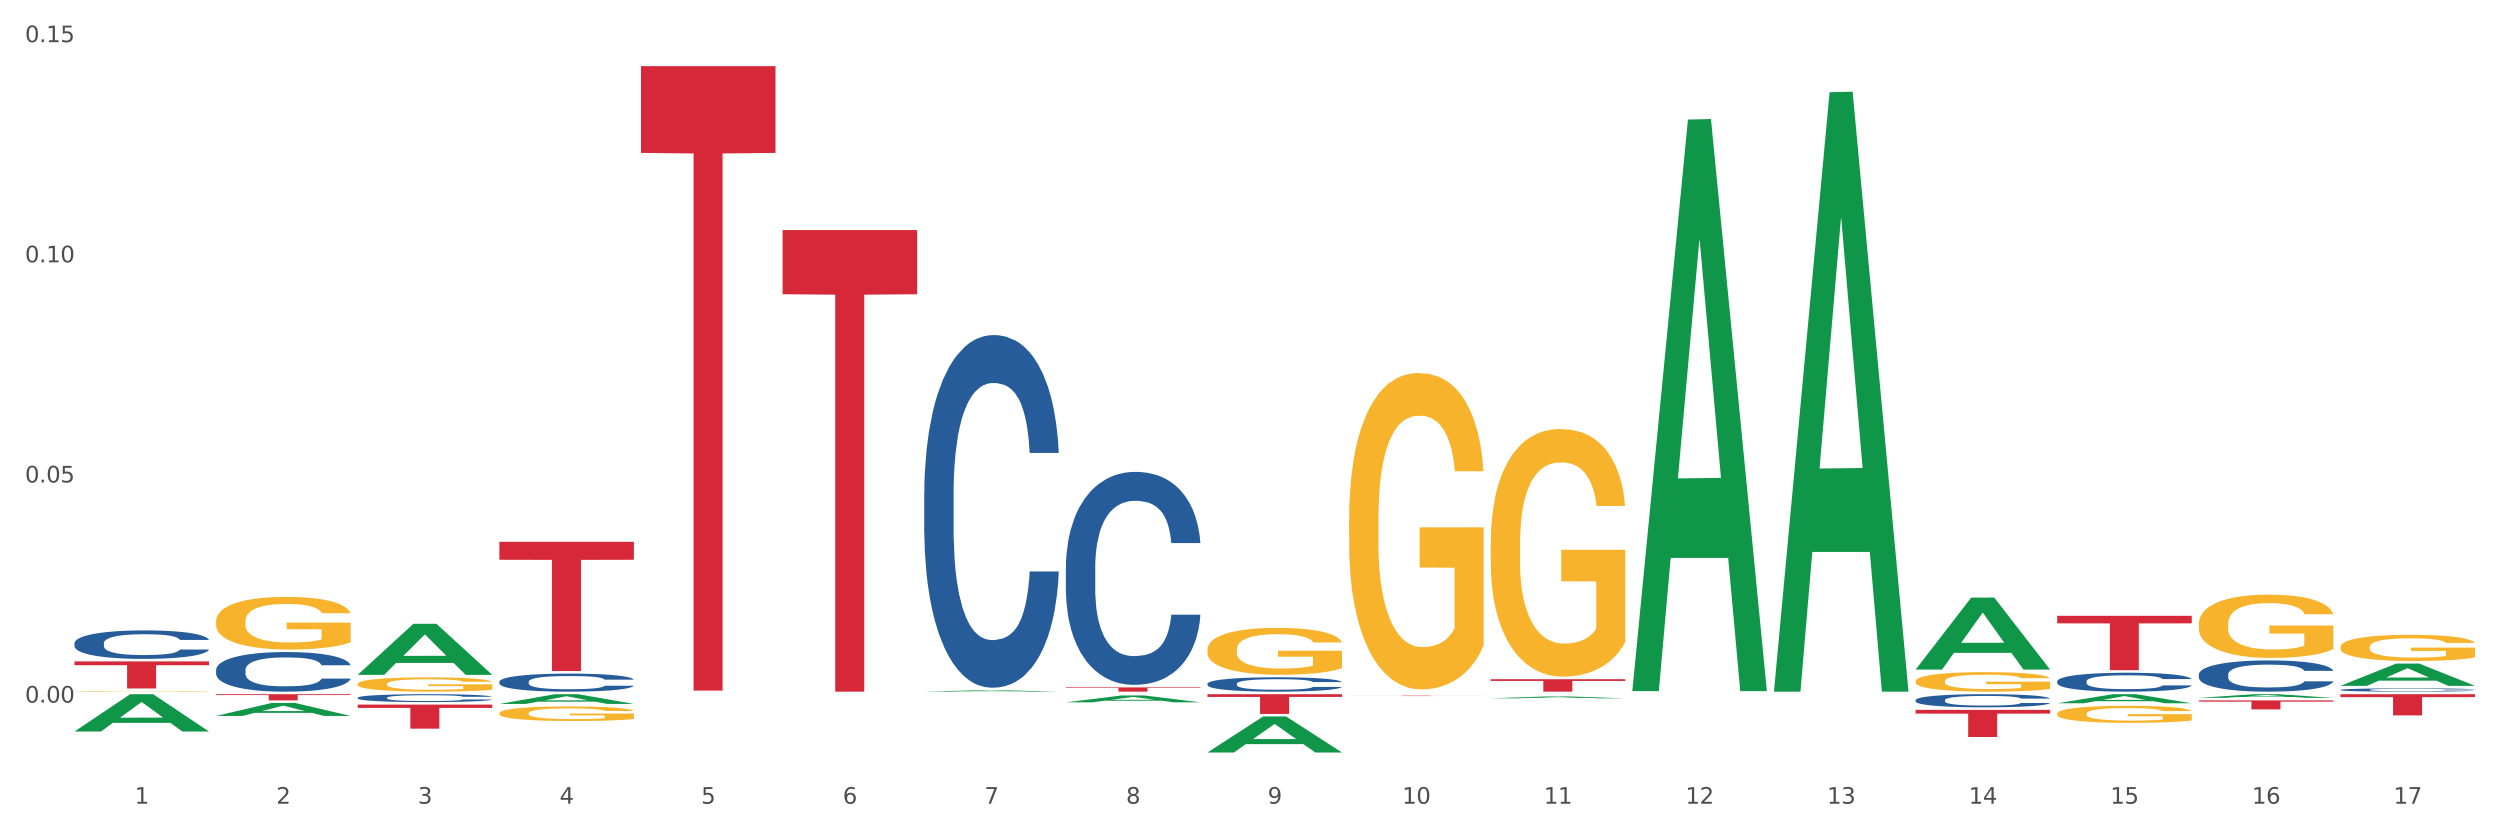 <?xml version="1.0" encoding="utf-8" standalone="no"?>
<!DOCTYPE svg PUBLIC "-//W3C//DTD SVG 1.1//EN"
  "http://www.w3.org/Graphics/SVG/1.1/DTD/svg11.dtd">
<svg xmlns:xlink="http://www.w3.org/1999/xlink" width="1080pt" height="360pt" viewBox="0 0 1080 360" xmlns="http://www.w3.org/2000/svg" version="1.1">
 <rect x="0" y="0" width="1080" height="360" fill="#333333" stroke="none"/>
 <defs>
  <style type="text/css">*{stroke-linejoin: round; stroke-linecap: butt}</style>
 </defs>
 <g id="figure_1">
  <g id="patch_1">
   <path d="M 0 360 
L 1080 360 
L 1080 0 
L 0 0 
z
" style="fill: #ffffff; stroke: #ffffff; stroke-linejoin: miter"/>
  </g>
  <g id="axes_1">
   <g id="matplotlib.axis_1">
    <g id="xtick_1">
     <g id="text_1">
      <!-- 1 -->
      <g style="fill: #4d4d4d" transform="translate(58.182 347.204) scale(0.096 -0.096)">
       <defs>
        <path id="DejaVuSans-31" d="M 794 531 
L 1825 531 
L 1825 4091 
L 703 3866 
L 703 4441 
L 1819 4666 
L 2450 4666 
L 2450 531 
L 3481 531 
L 3481 0 
L 794 0 
L 794 531 
z
" transform="scale(0.016)"/>
       </defs>
       <use xlink:href="#DejaVuSans-31"/>
      </g>
     </g>
    </g>
    <g id="xtick_2">
     <g id="text_2">
      <!-- 2 -->
      <g style="fill: #4d4d4d" transform="translate(119.364 347.204) scale(0.096 -0.096)">
       <defs>
        <path id="DejaVuSans-32" d="M 1228 531 
L 3431 531 
L 3431 0 
L 469 0 
L 469 531 
Q 828 903 1448 1529 
Q 2069 2156 2228 2338 
Q 2531 2678 2651 2914 
Q 2772 3150 2772 3378 
Q 2772 3750 2511 3984 
Q 2250 4219 1831 4219 
Q 1534 4219 1204 4116 
Q 875 4013 500 3803 
L 500 4441 
Q 881 4594 1212 4672 
Q 1544 4750 1819 4750 
Q 2544 4750 2975 4387 
Q 3406 4025 3406 3419 
Q 3406 3131 3298 2873 
Q 3191 2616 2906 2266 
Q 2828 2175 2409 1742 
Q 1991 1309 1228 531 
z
" transform="scale(0.016)"/>
       </defs>
       <use xlink:href="#DejaVuSans-32"/>
      </g>
     </g>
    </g>
    <g id="xtick_3">
     <g id="text_3">
      <!-- 3 -->
      <g style="fill: #4d4d4d" transform="translate(180.545 347.204) scale(0.096 -0.096)">
       <defs>
        <path id="DejaVuSans-33" d="M 2597 2516 
Q 3050 2419 3304 2112 
Q 3559 1806 3559 1356 
Q 3559 666 3084 287 
Q 2609 -91 1734 -91 
Q 1441 -91 1130 -33 
Q 819 25 488 141 
L 488 750 
Q 750 597 1062 519 
Q 1375 441 1716 441 
Q 2309 441 2620 675 
Q 2931 909 2931 1356 
Q 2931 1769 2642 2001 
Q 2353 2234 1838 2234 
L 1294 2234 
L 1294 2753 
L 1863 2753 
Q 2328 2753 2575 2939 
Q 2822 3125 2822 3475 
Q 2822 3834 2567 4026 
Q 2313 4219 1838 4219 
Q 1578 4219 1281 4162 
Q 984 4106 628 3988 
L 628 4550 
Q 988 4650 1302 4700 
Q 1616 4750 1894 4750 
Q 2613 4750 3031 4423 
Q 3450 4097 3450 3541 
Q 3450 3153 3228 2886 
Q 3006 2619 2597 2516 
z
" transform="scale(0.016)"/>
       </defs>
       <use xlink:href="#DejaVuSans-33"/>
      </g>
     </g>
    </g>
    <g id="xtick_4">
     <g id="text_4">
      <!-- 4 -->
      <g style="fill: #4d4d4d" transform="translate(241.726 347.204) scale(0.096 -0.096)">
       <defs>
        <path id="DejaVuSans-34" d="M 2419 4116 
L 825 1625 
L 2419 1625 
L 2419 4116 
z
M 2253 4666 
L 3047 4666 
L 3047 1625 
L 3713 1625 
L 3713 1100 
L 3047 1100 
L 3047 0 
L 2419 0 
L 2419 1100 
L 313 1100 
L 313 1709 
L 2253 4666 
z
" transform="scale(0.016)"/>
       </defs>
       <use xlink:href="#DejaVuSans-34"/>
      </g>
     </g>
    </g>
    <g id="xtick_5">
     <g id="text_5">
      <!-- 5 -->
      <g style="fill: #4d4d4d" transform="translate(302.908 347.204) scale(0.096 -0.096)">
       <defs>
        <path id="DejaVuSans-35" d="M 691 4666 
L 3169 4666 
L 3169 4134 
L 1269 4134 
L 1269 2991 
Q 1406 3038 1543 3061 
Q 1681 3084 1819 3084 
Q 2600 3084 3056 2656 
Q 3513 2228 3513 1497 
Q 3513 744 3044 326 
Q 2575 -91 1722 -91 
Q 1428 -91 1123 -41 
Q 819 9 494 109 
L 494 744 
Q 775 591 1075 516 
Q 1375 441 1709 441 
Q 2250 441 2565 725 
Q 2881 1009 2881 1497 
Q 2881 1984 2565 2268 
Q 2250 2553 1709 2553 
Q 1456 2553 1204 2497 
Q 953 2441 691 2322 
L 691 4666 
z
" transform="scale(0.016)"/>
       </defs>
       <use xlink:href="#DejaVuSans-35"/>
      </g>
     </g>
    </g>
    <g id="xtick_6">
     <g id="text_6">
      <!-- 6 -->
      <g style="fill: #4d4d4d" transform="translate(364.089 347.204) scale(0.096 -0.096)">
       <defs>
        <path id="DejaVuSans-36" d="M 2113 2584 
Q 1688 2584 1439 2293 
Q 1191 2003 1191 1497 
Q 1191 994 1439 701 
Q 1688 409 2113 409 
Q 2538 409 2786 701 
Q 3034 994 3034 1497 
Q 3034 2003 2786 2293 
Q 2538 2584 2113 2584 
z
M 3366 4563 
L 3366 3988 
Q 3128 4100 2886 4159 
Q 2644 4219 2406 4219 
Q 1781 4219 1451 3797 
Q 1122 3375 1075 2522 
Q 1259 2794 1537 2939 
Q 1816 3084 2150 3084 
Q 2853 3084 3261 2657 
Q 3669 2231 3669 1497 
Q 3669 778 3244 343 
Q 2819 -91 2113 -91 
Q 1303 -91 875 529 
Q 447 1150 447 2328 
Q 447 3434 972 4092 
Q 1497 4750 2381 4750 
Q 2619 4750 2861 4703 
Q 3103 4656 3366 4563 
z
" transform="scale(0.016)"/>
       </defs>
       <use xlink:href="#DejaVuSans-36"/>
      </g>
     </g>
    </g>
    <g id="xtick_7">
     <g id="text_7">
      <!-- 7 -->
      <g style="fill: #4d4d4d" transform="translate(425.271 347.204) scale(0.096 -0.096)">
       <defs>
        <path id="DejaVuSans-37" d="M 525 4666 
L 3525 4666 
L 3525 4397 
L 1831 0 
L 1172 0 
L 2766 4134 
L 525 4134 
L 525 4666 
z
" transform="scale(0.016)"/>
       </defs>
       <use xlink:href="#DejaVuSans-37"/>
      </g>
     </g>
    </g>
    <g id="xtick_8">
     <g id="text_8">
      <!-- 8 -->
      <g style="fill: #4d4d4d" transform="translate(486.452 347.204) scale(0.096 -0.096)">
       <defs>
        <path id="DejaVuSans-38" d="M 2034 2216 
Q 1584 2216 1326 1975 
Q 1069 1734 1069 1313 
Q 1069 891 1326 650 
Q 1584 409 2034 409 
Q 2484 409 2743 651 
Q 3003 894 3003 1313 
Q 3003 1734 2745 1975 
Q 2488 2216 2034 2216 
z
M 1403 2484 
Q 997 2584 770 2862 
Q 544 3141 544 3541 
Q 544 4100 942 4425 
Q 1341 4750 2034 4750 
Q 2731 4750 3128 4425 
Q 3525 4100 3525 3541 
Q 3525 3141 3298 2862 
Q 3072 2584 2669 2484 
Q 3125 2378 3379 2068 
Q 3634 1759 3634 1313 
Q 3634 634 3220 271 
Q 2806 -91 2034 -91 
Q 1263 -91 848 271 
Q 434 634 434 1313 
Q 434 1759 690 2068 
Q 947 2378 1403 2484 
z
M 1172 3481 
Q 1172 3119 1398 2916 
Q 1625 2713 2034 2713 
Q 2441 2713 2670 2916 
Q 2900 3119 2900 3481 
Q 2900 3844 2670 4047 
Q 2441 4250 2034 4250 
Q 1625 4250 1398 4047 
Q 1172 3844 1172 3481 
z
" transform="scale(0.016)"/>
       </defs>
       <use xlink:href="#DejaVuSans-38"/>
      </g>
     </g>
    </g>
    <g id="xtick_9">
     <g id="text_9">
      <!-- 9 -->
      <g style="fill: #4d4d4d" transform="translate(547.634 347.204) scale(0.096 -0.096)">
       <defs>
        <path id="DejaVuSans-39" d="M 703 97 
L 703 672 
Q 941 559 1184 500 
Q 1428 441 1663 441 
Q 2288 441 2617 861 
Q 2947 1281 2994 2138 
Q 2813 1869 2534 1725 
Q 2256 1581 1919 1581 
Q 1219 1581 811 2004 
Q 403 2428 403 3163 
Q 403 3881 828 4315 
Q 1253 4750 1959 4750 
Q 2769 4750 3195 4129 
Q 3622 3509 3622 2328 
Q 3622 1225 3098 567 
Q 2575 -91 1691 -91 
Q 1453 -91 1209 -44 
Q 966 3 703 97 
z
M 1959 2075 
Q 2384 2075 2632 2365 
Q 2881 2656 2881 3163 
Q 2881 3666 2632 3958 
Q 2384 4250 1959 4250 
Q 1534 4250 1286 3958 
Q 1038 3666 1038 3163 
Q 1038 2656 1286 2365 
Q 1534 2075 1959 2075 
z
" transform="scale(0.016)"/>
       </defs>
       <use xlink:href="#DejaVuSans-39"/>
      </g>
     </g>
    </g>
    <g id="xtick_10">
     <g id="text_10">
      <!-- 10 -->
      <g style="fill: #4d4d4d" transform="translate(605.761 347.204) scale(0.096 -0.096)">
       <defs>
        <path id="DejaVuSans-30" d="M 2034 4250 
Q 1547 4250 1301 3770 
Q 1056 3291 1056 2328 
Q 1056 1369 1301 889 
Q 1547 409 2034 409 
Q 2525 409 2770 889 
Q 3016 1369 3016 2328 
Q 3016 3291 2770 3770 
Q 2525 4250 2034 4250 
z
M 2034 4750 
Q 2819 4750 3233 4129 
Q 3647 3509 3647 2328 
Q 3647 1150 3233 529 
Q 2819 -91 2034 -91 
Q 1250 -91 836 529 
Q 422 1150 422 2328 
Q 422 3509 836 4129 
Q 1250 4750 2034 4750 
z
" transform="scale(0.016)"/>
       </defs>
       <use xlink:href="#DejaVuSans-31"/>
       <use xlink:href="#DejaVuSans-30" transform="translate(63.623 0)"/>
      </g>
     </g>
    </g>
    <g id="xtick_11">
     <g id="text_11">
      <!-- 11 -->
      <g style="fill: #4d4d4d" transform="translate(666.942 347.204) scale(0.096 -0.096)">
       <use xlink:href="#DejaVuSans-31"/>
       <use xlink:href="#DejaVuSans-31" transform="translate(63.623 0)"/>
      </g>
     </g>
    </g>
    <g id="xtick_12">
     <g id="text_12">
      <!-- 12 -->
      <g style="fill: #4d4d4d" transform="translate(728.124 347.204) scale(0.096 -0.096)">
       <use xlink:href="#DejaVuSans-31"/>
       <use xlink:href="#DejaVuSans-32" transform="translate(63.623 0)"/>
      </g>
     </g>
    </g>
    <g id="xtick_13">
     <g id="text_13">
      <!-- 13 -->
      <g style="fill: #4d4d4d" transform="translate(789.305 347.204) scale(0.096 -0.096)">
       <use xlink:href="#DejaVuSans-31"/>
       <use xlink:href="#DejaVuSans-33" transform="translate(63.623 0)"/>
      </g>
     </g>
    </g>
    <g id="xtick_14">
     <g id="text_14">
      <!-- 14 -->
      <g style="fill: #4d4d4d" transform="translate(850.487 347.204) scale(0.096 -0.096)">
       <use xlink:href="#DejaVuSans-31"/>
       <use xlink:href="#DejaVuSans-34" transform="translate(63.623 0)"/>
      </g>
     </g>
    </g>
    <g id="xtick_15">
     <g id="text_15">
      <!-- 15 -->
      <g style="fill: #4d4d4d" transform="translate(911.668 347.204) scale(0.096 -0.096)">
       <use xlink:href="#DejaVuSans-31"/>
       <use xlink:href="#DejaVuSans-35" transform="translate(63.623 0)"/>
      </g>
     </g>
    </g>
    <g id="xtick_16">
     <g id="text_16">
      <!-- 16 -->
      <g style="fill: #4d4d4d" transform="translate(972.849 347.204) scale(0.096 -0.096)">
       <use xlink:href="#DejaVuSans-31"/>
       <use xlink:href="#DejaVuSans-36" transform="translate(63.623 0)"/>
      </g>
     </g>
    </g>
    <g id="xtick_17">
     <g id="text_17">
      <!-- 17 -->
      <g style="fill: #4d4d4d" transform="translate(1034.031 347.204) scale(0.096 -0.096)">
       <use xlink:href="#DejaVuSans-31"/>
       <use xlink:href="#DejaVuSans-37" transform="translate(63.623 0)"/>
      </g>
     </g>
    </g>
    <g id="xtick_18"/>
    <g id="xtick_19"/>
    <g id="xtick_20"/>
    <g id="xtick_21"/>
    <g id="xtick_22"/>
    <g id="xtick_23"/>
    <g id="xtick_24"/>
    <g id="xtick_25"/>
    <g id="xtick_26"/>
    <g id="xtick_27"/>
    <g id="xtick_28"/>
    <g id="xtick_29"/>
    <g id="xtick_30"/>
    <g id="xtick_31"/>
    <g id="xtick_32"/>
    <g id="xtick_33"/>
   </g>
   <g id="matplotlib.axis_2">
    <g id="ytick_1">
     <g id="text_18">
      <!-- 0.00 -->
      <g style="fill: #4d4d4d" transform="translate(10.8 303.528) scale(0.096 -0.096)">
       <defs>
        <path id="DejaVuSans-2e" d="M 684 794 
L 1344 794 
L 1344 0 
L 684 0 
L 684 794 
z
" transform="scale(0.016)"/>
       </defs>
       <use xlink:href="#DejaVuSans-30"/>
       <use xlink:href="#DejaVuSans-2e" transform="translate(63.623 0)"/>
       <use xlink:href="#DejaVuSans-30" transform="translate(95.41 0)"/>
       <use xlink:href="#DejaVuSans-30" transform="translate(159.033 0)"/>
      </g>
     </g>
    </g>
    <g id="ytick_2">
     <g id="text_19">
      <!-- 0.05 -->
      <g style="fill: #4d4d4d" transform="translate(10.8 208.426) scale(0.096 -0.096)">
       <use xlink:href="#DejaVuSans-30"/>
       <use xlink:href="#DejaVuSans-2e" transform="translate(63.623 0)"/>
       <use xlink:href="#DejaVuSans-30" transform="translate(95.41 0)"/>
       <use xlink:href="#DejaVuSans-35" transform="translate(159.033 0)"/>
      </g>
     </g>
    </g>
    <g id="ytick_3">
     <g id="text_20">
      <!-- 0.10 -->
      <g style="fill: #4d4d4d" transform="translate(10.8 113.323) scale(0.096 -0.096)">
       <use xlink:href="#DejaVuSans-30"/>
       <use xlink:href="#DejaVuSans-2e" transform="translate(63.623 0)"/>
       <use xlink:href="#DejaVuSans-31" transform="translate(95.41 0)"/>
       <use xlink:href="#DejaVuSans-30" transform="translate(159.033 0)"/>
      </g>
     </g>
    </g>
    <g id="ytick_4">
     <g id="text_21">
      <!-- 0.15 -->
      <g style="fill: #4d4d4d" transform="translate(10.8 18.221) scale(0.096 -0.096)">
       <use xlink:href="#DejaVuSans-30"/>
       <use xlink:href="#DejaVuSans-2e" transform="translate(63.623 0)"/>
       <use xlink:href="#DejaVuSans-31" transform="translate(95.41 0)"/>
       <use xlink:href="#DejaVuSans-35" transform="translate(159.033 0)"/>
      </g>
     </g>
    </g>
    <g id="ytick_5"/>
    <g id="ytick_6"/>
    <g id="ytick_7"/>
   </g>
   <g id="PolyCollection_1">
    <path d="M 93.356 268.374 
L 93.425 268.354 
L 93.425 267.606 
L 93.562 266.963 
L 94.248 265.406 
L 95.278 264.118 
L 96.033 263.433 
L 96.787 262.873 
L 97.68 262.312 
L 98.778 261.731 
L 100.768 260.88 
L 102.003 260.444 
L 103.512 259.987 
L 106.257 259.322 
L 108.247 258.949 
L 110.306 258.637 
L 113.668 258.264 
L 115.864 258.098 
L 118.197 257.973 
L 121.011 257.89 
L 123.138 257.869 
L 127.804 257.931 
L 131.784 258.118 
L 133.706 258.264 
L 136.176 258.513 
L 137.48 258.679 
L 139.607 259.011 
L 141.803 259.447 
L 143.313 259.821 
L 145.577 260.527 
L 147.293 261.233 
L 148.871 262.104 
L 149.695 262.707 
L 150.312 263.267 
L 150.861 263.911 
L 151.41 264.928 
L 139.058 264.928 
L 138.578 264.201 
L 137.823 263.516 
L 136.725 262.852 
L 135.764 262.437 
L 134.118 261.918 
L 132.608 261.585 
L 131.03 261.336 
L 129.108 261.129 
L 127.599 261.025 
L 125.471 260.942 
L 121.285 260.963 
L 118.472 261.129 
L 116.55 261.336 
L 115.315 261.523 
L 114.217 261.731 
L 112.982 262.021 
L 111.541 262.457 
L 110.512 262.852 
L 109.482 263.35 
L 108.659 263.848 
L 107.904 264.43 
L 107.287 265.053 
L 106.806 265.696 
L 106.394 266.485 
L 106.051 267.793 
L 106.051 270.637 
L 106.189 271.281 
L 106.532 272.132 
L 106.943 272.776 
L 107.63 273.544 
L 108.247 274.063 
L 109.414 274.81 
L 110.718 275.433 
L 111.747 275.828 
L 112.776 276.16 
L 114.56 276.617 
L 116.55 276.99 
L 118.266 277.219 
L 120.599 277.426 
L 122.177 277.509 
L 123.55 277.551 
L 126.912 277.551 
L 129.314 277.489 
L 131.99 277.343 
L 134.049 277.156 
L 135.764 276.928 
L 137.686 276.554 
L 138.921 276.201 
L 138.921 271.862 
L 123.824 271.841 
L 123.824 268.956 
L 151.479 268.956 
L 151.479 277.426 
L 150.312 277.862 
L 149.008 278.257 
L 147.636 278.61 
L 145.577 279.046 
L 143.107 279.461 
L 140.911 279.752 
L 138.578 280.001 
L 135.833 280.229 
L 132.265 280.437 
L 130.069 280.52 
L 127.324 280.582 
L 124.099 280.603 
L 121.285 280.561 
L 118.54 280.457 
L 115.658 280.271 
L 112.845 280.001 
L 110.718 279.731 
L 108.59 279.399 
L 106.326 278.963 
L 104.542 278.547 
L 103.169 278.174 
L 101.66 277.696 
L 100.013 277.073 
L 98.778 276.513 
L 97.68 275.931 
L 96.513 275.184 
L 95.69 274.54 
L 94.866 273.731 
L 94.386 273.129 
L 93.837 272.194 
L 93.425 270.886 
L 93.356 268.374 
z
" clip-path="url(#p1b4319380e)" style="fill: #f7b32b"/>
    <path d="M 32.175 298.639 
L 32.244 298.639 
L 32.244 298.63 
L 32.381 298.621 
L 33.067 298.602 
L 34.096 298.585 
L 34.851 298.576 
L 35.606 298.569 
L 36.498 298.562 
L 37.596 298.555 
L 39.586 298.544 
L 40.821 298.538 
L 42.331 298.532 
L 45.076 298.524 
L 47.066 298.519 
L 49.124 298.515 
L 52.487 298.51 
L 54.683 298.508 
L 57.016 298.506 
L 59.829 298.505 
L 61.957 298.505 
L 66.623 298.506 
L 70.603 298.508 
L 72.524 298.51 
L 74.995 298.513 
L 76.299 298.515 
L 78.426 298.52 
L 80.622 298.525 
L 82.131 298.53 
L 84.396 298.539 
L 86.111 298.548 
L 87.69 298.559 
L 88.513 298.567 
L 89.131 298.574 
L 89.68 298.582 
L 90.229 298.595 
L 77.877 298.595 
L 77.397 298.586 
L 76.642 298.577 
L 75.544 298.569 
L 74.583 298.564 
L 72.936 298.557 
L 71.426 298.553 
L 69.848 298.549 
L 67.927 298.547 
L 66.417 298.545 
L 64.29 298.544 
L 60.104 298.545 
L 57.29 298.547 
L 55.369 298.549 
L 54.134 298.552 
L 53.036 298.555 
L 51.801 298.558 
L 50.36 298.564 
L 49.33 298.569 
L 48.301 298.575 
L 47.478 298.582 
L 46.723 298.589 
L 46.105 298.597 
L 45.625 298.605 
L 45.213 298.615 
L 44.87 298.632 
L 44.87 298.668 
L 45.007 298.677 
L 45.35 298.688 
L 45.762 298.696 
L 46.448 298.706 
L 47.066 298.712 
L 48.232 298.722 
L 49.536 298.73 
L 50.566 298.735 
L 51.595 298.739 
L 53.379 298.745 
L 55.369 298.75 
L 57.085 298.753 
L 59.418 298.755 
L 60.996 298.756 
L 62.368 298.757 
L 65.731 298.757 
L 68.133 298.756 
L 70.809 298.754 
L 72.868 298.752 
L 74.583 298.749 
L 76.504 298.744 
L 77.74 298.74 
L 77.74 298.684 
L 62.643 298.684 
L 62.643 298.647 
L 90.297 298.647 
L 90.297 298.755 
L 89.131 298.761 
L 87.827 298.766 
L 86.455 298.77 
L 84.396 298.776 
L 81.926 298.781 
L 79.73 298.785 
L 77.397 298.788 
L 74.652 298.791 
L 71.083 298.794 
L 68.887 298.795 
L 66.143 298.796 
L 62.917 298.796 
L 60.104 298.795 
L 57.359 298.794 
L 54.477 298.792 
L 51.663 298.788 
L 49.536 298.785 
L 47.409 298.78 
L 45.144 298.775 
L 43.36 298.77 
L 41.988 298.765 
L 40.478 298.759 
L 38.831 298.751 
L 37.596 298.744 
L 36.498 298.736 
L 35.332 298.727 
L 34.508 298.718 
L 33.685 298.708 
L 33.204 298.7 
L 32.655 298.688 
L 32.244 298.672 
L 32.175 298.639 
z
" clip-path="url(#p1b4319380e)" style="fill: #f7b32b"/>
    <path d="M 827.533 294.261 
L 827.602 294.253 
L 827.602 293.976 
L 827.739 293.737 
L 828.425 293.16 
L 829.455 292.682 
L 830.21 292.428 
L 830.964 292.22 
L 831.857 292.012 
L 832.954 291.797 
L 834.945 291.481 
L 836.18 291.319 
L 837.689 291.15 
L 840.434 290.904 
L 842.424 290.765 
L 844.483 290.65 
L 847.845 290.511 
L 850.041 290.449 
L 852.374 290.403 
L 855.188 290.372 
L 857.315 290.365 
L 861.981 290.388 
L 865.961 290.457 
L 867.883 290.511 
L 870.353 290.603 
L 871.657 290.665 
L 873.784 290.788 
L 875.98 290.95 
L 877.49 291.088 
L 879.754 291.35 
L 881.47 291.612 
L 883.048 291.935 
L 883.872 292.159 
L 884.489 292.367 
L 885.038 292.605 
L 885.587 292.983 
L 873.235 292.983 
L 872.755 292.713 
L 872 292.459 
L 870.902 292.213 
L 869.941 292.059 
L 868.295 291.866 
L 866.785 291.743 
L 865.207 291.65 
L 863.285 291.574 
L 861.775 291.535 
L 859.648 291.504 
L 855.462 291.512 
L 852.649 291.574 
L 850.727 291.65 
L 849.492 291.72 
L 848.394 291.797 
L 847.159 291.905 
L 845.718 292.066 
L 844.689 292.213 
L 843.659 292.397 
L 842.836 292.582 
L 842.081 292.798 
L 841.464 293.029 
L 840.983 293.267 
L 840.571 293.56 
L 840.228 294.045 
L 840.228 295.1 
L 840.366 295.339 
L 840.709 295.654 
L 841.12 295.893 
L 841.807 296.178 
L 842.424 296.37 
L 843.591 296.648 
L 844.895 296.879 
L 845.924 297.025 
L 846.953 297.148 
L 848.737 297.318 
L 850.727 297.456 
L 852.443 297.541 
L 854.776 297.618 
L 856.354 297.649 
L 857.727 297.664 
L 861.089 297.664 
L 863.491 297.641 
L 866.167 297.587 
L 868.226 297.518 
L 869.941 297.433 
L 871.863 297.294 
L 873.098 297.164 
L 873.098 295.554 
L 858.001 295.547 
L 858.001 294.476 
L 885.656 294.476 
L 885.656 297.618 
L 884.489 297.78 
L 883.185 297.926 
L 881.813 298.057 
L 879.754 298.218 
L 877.284 298.372 
L 875.088 298.48 
L 872.755 298.573 
L 870.01 298.657 
L 866.442 298.734 
L 864.246 298.765 
L 861.501 298.788 
L 858.276 298.796 
L 855.462 298.78 
L 852.717 298.742 
L 849.835 298.673 
L 847.022 298.573 
L 844.895 298.472 
L 842.767 298.349 
L 840.503 298.188 
L 838.719 298.034 
L 837.346 297.895 
L 835.837 297.718 
L 834.19 297.487 
L 832.954 297.279 
L 831.857 297.063 
L 830.69 296.786 
L 829.867 296.548 
L 829.043 296.247 
L 828.563 296.024 
L 828.014 295.677 
L 827.602 295.192 
L 827.533 294.261 
z
" clip-path="url(#p1b4319380e)" style="fill: #f7b32b"/>
    <path d="M 643.989 234.782 
L 644.058 234.684 
L 644.058 231.167 
L 644.195 228.138 
L 644.881 220.81 
L 645.911 214.753 
L 646.665 211.529 
L 647.42 208.891 
L 648.312 206.253 
L 649.41 203.517 
L 651.4 199.512 
L 652.635 197.46 
L 654.145 195.31 
L 656.89 192.184 
L 658.88 190.425 
L 660.939 188.96 
L 664.301 187.201 
L 666.497 186.42 
L 668.83 185.833 
L 671.644 185.443 
L 673.771 185.345 
L 678.437 185.638 
L 682.417 186.517 
L 684.339 187.201 
L 686.809 188.374 
L 688.113 189.155 
L 690.24 190.718 
L 692.436 192.77 
L 693.946 194.529 
L 696.21 197.851 
L 697.926 201.172 
L 699.504 205.276 
L 700.327 208.109 
L 700.945 210.747 
L 701.494 213.776 
L 702.043 218.563 
L 689.691 218.563 
L 689.211 215.144 
L 688.456 211.92 
L 687.358 208.793 
L 686.397 206.839 
L 684.75 204.397 
L 683.241 202.833 
L 681.662 201.661 
L 679.741 200.684 
L 678.231 200.195 
L 676.104 199.805 
L 671.918 199.902 
L 669.105 200.684 
L 667.183 201.661 
L 665.948 202.54 
L 664.85 203.517 
L 663.615 204.885 
L 662.174 206.937 
L 661.145 208.793 
L 660.115 211.138 
L 659.292 213.483 
L 658.537 216.218 
L 657.919 219.149 
L 657.439 222.178 
L 657.027 225.891 
L 656.684 232.046 
L 656.684 245.431 
L 656.821 248.46 
L 657.164 252.466 
L 657.576 255.494 
L 658.262 259.109 
L 658.88 261.552 
L 660.047 265.069 
L 661.35 268 
L 662.38 269.856 
L 663.409 271.42 
L 665.193 273.569 
L 667.183 275.328 
L 668.899 276.402 
L 671.232 277.379 
L 672.81 277.77 
L 674.183 277.966 
L 677.545 277.966 
L 679.947 277.672 
L 682.623 276.989 
L 684.682 276.109 
L 686.397 275.035 
L 688.319 273.276 
L 689.554 271.615 
L 689.554 251.195 
L 674.457 251.098 
L 674.457 237.517 
L 702.112 237.517 
L 702.112 277.379 
L 700.945 279.431 
L 699.641 281.287 
L 698.269 282.948 
L 696.21 285 
L 693.74 286.954 
L 691.544 288.322 
L 689.211 289.494 
L 686.466 290.569 
L 682.898 291.546 
L 680.702 291.937 
L 677.957 292.23 
L 674.732 292.328 
L 671.918 292.132 
L 669.173 291.644 
L 666.291 290.764 
L 663.478 289.494 
L 661.35 288.224 
L 659.223 286.661 
L 656.959 284.609 
L 655.174 282.655 
L 653.802 280.897 
L 652.292 278.649 
L 650.645 275.718 
L 649.41 273.081 
L 648.312 270.345 
L 647.146 266.828 
L 646.322 263.799 
L 645.499 259.989 
L 645.018 257.155 
L 644.47 252.759 
L 644.058 246.603 
L 643.989 234.782 
z
" clip-path="url(#p1b4319380e)" style="fill: #f7b32b"/>
    <path d="M 582.808 224.311 
L 582.876 224.186 
L 582.876 219.693 
L 583.014 215.823 
L 583.7 206.461 
L 584.729 198.722 
L 585.484 194.603 
L 586.239 191.233 
L 587.131 187.863 
L 588.229 184.368 
L 590.219 179.25 
L 591.454 176.629 
L 592.964 173.882 
L 595.709 169.888 
L 597.699 167.641 
L 599.757 165.769 
L 603.12 163.522 
L 605.316 162.524 
L 607.649 161.775 
L 610.462 161.275 
L 612.589 161.15 
L 617.256 161.525 
L 621.236 162.648 
L 623.157 163.522 
L 625.628 165.02 
L 626.931 166.019 
L 629.059 168.016 
L 631.254 170.637 
L 632.764 172.884 
L 635.029 177.128 
L 636.744 181.372 
L 638.322 186.615 
L 639.146 190.234 
L 639.764 193.605 
L 640.312 197.474 
L 640.861 203.591 
L 628.51 203.591 
L 628.029 199.222 
L 627.274 195.103 
L 626.176 191.108 
L 625.216 188.612 
L 623.569 185.491 
L 622.059 183.494 
L 620.481 181.996 
L 618.56 180.748 
L 617.05 180.124 
L 614.923 179.624 
L 610.737 179.749 
L 607.923 180.748 
L 606.002 181.996 
L 604.767 183.119 
L 603.669 184.368 
L 602.433 186.115 
L 600.992 188.737 
L 599.963 191.108 
L 598.934 194.104 
L 598.11 197.1 
L 597.355 200.595 
L 596.738 204.339 
L 596.258 208.209 
L 595.846 212.952 
L 595.503 220.816 
L 595.503 237.917 
L 595.64 241.787 
L 595.983 246.904 
L 596.395 250.774 
L 597.081 255.392 
L 597.699 258.513 
L 598.865 263.007 
L 600.169 266.751 
L 601.198 269.123 
L 602.228 271.12 
L 604.012 273.866 
L 606.002 276.113 
L 607.717 277.486 
L 610.05 278.734 
L 611.629 279.234 
L 613.001 279.483 
L 616.364 279.483 
L 618.765 279.109 
L 621.442 278.235 
L 623.5 277.112 
L 625.216 275.739 
L 627.137 273.492 
L 628.372 271.37 
L 628.372 245.282 
L 613.276 245.157 
L 613.276 227.806 
L 640.93 227.806 
L 640.93 278.734 
L 639.764 281.356 
L 638.46 283.727 
L 637.087 285.849 
L 635.029 288.471 
L 632.558 290.967 
L 630.362 292.715 
L 628.029 294.213 
L 625.284 295.586 
L 621.716 296.834 
L 619.52 297.333 
L 616.775 297.708 
L 613.55 297.832 
L 610.737 297.583 
L 607.992 296.959 
L 605.11 295.835 
L 602.296 294.213 
L 600.169 292.59 
L 598.042 290.593 
L 595.777 287.971 
L 593.993 285.475 
L 592.621 283.228 
L 591.111 280.357 
L 589.464 276.612 
L 588.229 273.242 
L 587.131 269.747 
L 585.964 265.253 
L 585.141 261.384 
L 584.317 256.516 
L 583.837 252.896 
L 583.288 247.279 
L 582.876 239.415 
L 582.808 224.311 
z
" clip-path="url(#p1b4319380e)" style="fill: #f7b32b"/>
    <path d="M 521.626 280.606 
L 521.695 280.587 
L 521.695 279.922 
L 521.832 279.349 
L 522.518 277.962 
L 523.548 276.816 
L 524.303 276.206 
L 525.057 275.707 
L 525.949 275.208 
L 527.047 274.69 
L 529.037 273.932 
L 530.273 273.544 
L 531.782 273.137 
L 534.527 272.546 
L 536.517 272.213 
L 538.576 271.936 
L 541.938 271.603 
L 544.134 271.455 
L 546.467 271.344 
L 549.281 271.27 
L 551.408 271.252 
L 556.074 271.307 
L 560.054 271.474 
L 561.976 271.603 
L 564.446 271.825 
L 565.75 271.973 
L 567.877 272.268 
L 570.073 272.657 
L 571.583 272.989 
L 573.847 273.618 
L 575.563 274.246 
L 577.141 275.023 
L 577.965 275.559 
L 578.582 276.058 
L 579.131 276.631 
L 579.68 277.537 
L 567.328 277.537 
L 566.848 276.89 
L 566.093 276.28 
L 564.995 275.688 
L 564.034 275.319 
L 562.387 274.857 
L 560.878 274.561 
L 559.299 274.339 
L 557.378 274.154 
L 555.868 274.062 
L 553.741 273.988 
L 549.555 274.006 
L 546.742 274.154 
L 544.82 274.339 
L 543.585 274.505 
L 542.487 274.69 
L 541.252 274.949 
L 539.811 275.337 
L 538.782 275.688 
L 537.752 276.132 
L 536.929 276.576 
L 536.174 277.093 
L 535.556 277.648 
L 535.076 278.221 
L 534.664 278.923 
L 534.321 280.088 
L 534.321 282.621 
L 534.459 283.194 
L 534.802 283.952 
L 535.213 284.525 
L 535.9 285.209 
L 536.517 285.671 
L 537.684 286.336 
L 538.988 286.891 
L 540.017 287.242 
L 541.046 287.538 
L 542.83 287.944 
L 544.82 288.277 
L 546.536 288.481 
L 548.869 288.665 
L 550.447 288.739 
L 551.82 288.776 
L 555.182 288.776 
L 557.584 288.721 
L 560.26 288.591 
L 562.319 288.425 
L 564.034 288.222 
L 565.956 287.889 
L 567.191 287.575 
L 567.191 283.711 
L 552.094 283.693 
L 552.094 281.123 
L 579.749 281.123 
L 579.749 288.665 
L 578.582 289.054 
L 577.278 289.405 
L 575.906 289.719 
L 573.847 290.107 
L 571.377 290.477 
L 569.181 290.736 
L 566.848 290.958 
L 564.103 291.161 
L 560.535 291.346 
L 558.339 291.42 
L 555.594 291.475 
L 552.369 291.494 
L 549.555 291.457 
L 546.81 291.364 
L 543.928 291.198 
L 541.115 290.958 
L 538.988 290.717 
L 536.86 290.422 
L 534.596 290.033 
L 532.812 289.664 
L 531.439 289.331 
L 529.93 288.906 
L 528.283 288.351 
L 527.047 287.852 
L 525.949 287.334 
L 524.783 286.669 
L 523.959 286.096 
L 523.136 285.375 
L 522.656 284.839 
L 522.107 284.007 
L 521.695 282.842 
L 521.626 280.606 
z
" clip-path="url(#p1b4319380e)" style="fill: #f7b32b"/>
    <path d="M 215.719 308.096 
L 215.788 308.091 
L 215.788 307.884 
L 215.925 307.706 
L 216.611 307.274 
L 217.641 306.918 
L 218.395 306.729 
L 219.15 306.573 
L 220.042 306.418 
L 221.14 306.257 
L 223.13 306.022 
L 224.366 305.901 
L 225.875 305.775 
L 228.62 305.591 
L 230.61 305.487 
L 232.669 305.401 
L 236.031 305.298 
L 238.227 305.252 
L 240.56 305.217 
L 243.374 305.194 
L 245.501 305.188 
L 250.167 305.206 
L 254.147 305.257 
L 256.069 305.298 
L 258.539 305.366 
L 259.843 305.412 
L 261.97 305.504 
L 264.166 305.625 
L 265.676 305.729 
L 267.94 305.924 
L 269.656 306.119 
L 271.234 306.361 
L 272.057 306.527 
L 272.675 306.683 
L 273.224 306.861 
L 273.773 307.142 
L 261.421 307.142 
L 260.941 306.941 
L 260.186 306.752 
L 259.088 306.568 
L 258.127 306.453 
L 256.48 306.309 
L 254.971 306.217 
L 253.392 306.148 
L 251.471 306.091 
L 249.961 306.062 
L 247.834 306.039 
L 243.648 306.045 
L 240.835 306.091 
L 238.913 306.148 
L 237.678 306.2 
L 236.58 306.257 
L 235.345 306.338 
L 233.904 306.458 
L 232.875 306.568 
L 231.845 306.706 
L 231.022 306.843 
L 230.267 307.004 
L 229.649 307.177 
L 229.169 307.355 
L 228.757 307.573 
L 228.414 307.935 
L 228.414 308.723 
L 228.551 308.901 
L 228.895 309.137 
L 229.306 309.315 
L 229.993 309.527 
L 230.61 309.671 
L 231.777 309.878 
L 233.08 310.05 
L 234.11 310.16 
L 235.139 310.251 
L 236.923 310.378 
L 238.913 310.481 
L 240.629 310.545 
L 242.962 310.602 
L 244.54 310.625 
L 245.913 310.637 
L 249.275 310.637 
L 251.677 310.619 
L 254.353 310.579 
L 256.412 310.527 
L 258.127 310.464 
L 260.049 310.361 
L 261.284 310.263 
L 261.284 309.062 
L 246.187 309.056 
L 246.187 308.257 
L 273.842 308.257 
L 273.842 310.602 
L 272.675 310.723 
L 271.371 310.832 
L 269.999 310.93 
L 267.94 311.05 
L 265.47 311.165 
L 263.274 311.246 
L 260.941 311.315 
L 258.196 311.378 
L 254.628 311.435 
L 252.432 311.458 
L 249.687 311.476 
L 246.462 311.481 
L 243.648 311.47 
L 240.903 311.441 
L 238.021 311.389 
L 235.208 311.315 
L 233.08 311.24 
L 230.953 311.148 
L 228.689 311.027 
L 226.905 310.912 
L 225.532 310.809 
L 224.022 310.677 
L 222.376 310.504 
L 221.14 310.349 
L 220.042 310.188 
L 218.876 309.981 
L 218.052 309.803 
L 217.229 309.579 
L 216.749 309.412 
L 216.2 309.154 
L 215.788 308.792 
L 215.719 308.096 
z
" clip-path="url(#p1b4319380e)" style="fill: #f7b32b"/>
    <path d="M 154.538 295.475 
L 154.606 295.469 
L 154.606 295.266 
L 154.744 295.091 
L 155.43 294.668 
L 156.459 294.319 
L 157.214 294.132 
L 157.969 293.98 
L 158.861 293.828 
L 159.959 293.67 
L 161.949 293.439 
L 163.184 293.32 
L 164.694 293.196 
L 167.439 293.016 
L 169.429 292.914 
L 171.487 292.83 
L 174.85 292.728 
L 177.046 292.683 
L 179.379 292.649 
L 182.192 292.627 
L 184.32 292.621 
L 188.986 292.638 
L 192.966 292.689 
L 194.887 292.728 
L 197.358 292.796 
L 198.661 292.841 
L 200.789 292.931 
L 202.985 293.05 
L 204.494 293.151 
L 206.759 293.343 
L 208.474 293.535 
L 210.053 293.772 
L 210.876 293.935 
L 211.494 294.087 
L 212.043 294.262 
L 212.592 294.538 
L 200.24 294.538 
L 199.759 294.341 
L 199.005 294.155 
L 197.907 293.975 
L 196.946 293.862 
L 195.299 293.721 
L 193.789 293.631 
L 192.211 293.563 
L 190.29 293.507 
L 188.78 293.478 
L 186.653 293.456 
L 182.467 293.461 
L 179.653 293.507 
L 177.732 293.563 
L 176.497 293.614 
L 175.399 293.67 
L 174.164 293.749 
L 172.723 293.867 
L 171.693 293.975 
L 170.664 294.11 
L 169.84 294.245 
L 169.086 294.403 
L 168.468 294.572 
L 167.988 294.747 
L 167.576 294.961 
L 167.233 295.317 
L 167.233 296.089 
L 167.37 296.264 
L 167.713 296.495 
L 168.125 296.67 
L 168.811 296.879 
L 169.429 297.02 
L 170.595 297.223 
L 171.899 297.392 
L 172.928 297.499 
L 173.958 297.589 
L 175.742 297.713 
L 177.732 297.815 
L 179.447 297.877 
L 181.781 297.933 
L 183.359 297.956 
L 184.731 297.967 
L 188.094 297.967 
L 190.495 297.95 
L 193.172 297.911 
L 195.23 297.86 
L 196.946 297.798 
L 198.867 297.696 
L 200.102 297.6 
L 200.102 296.422 
L 185.006 296.416 
L 185.006 295.632 
L 212.66 295.632 
L 212.66 297.933 
L 211.494 298.052 
L 210.19 298.159 
L 208.817 298.255 
L 206.759 298.373 
L 204.288 298.486 
L 202.092 298.565 
L 199.759 298.632 
L 197.014 298.694 
L 193.446 298.751 
L 191.25 298.773 
L 188.505 298.79 
L 185.28 298.796 
L 182.467 298.785 
L 179.722 298.756 
L 176.84 298.706 
L 174.026 298.632 
L 171.899 298.559 
L 169.772 298.469 
L 167.507 298.35 
L 165.723 298.238 
L 164.351 298.136 
L 162.841 298.006 
L 161.194 297.837 
L 159.959 297.685 
L 158.861 297.527 
L 157.694 297.324 
L 156.871 297.149 
L 156.048 296.929 
L 155.567 296.766 
L 155.018 296.512 
L 154.606 296.157 
L 154.538 295.475 
z
" clip-path="url(#p1b4319380e)" style="fill: #f7b32b"/>
    <path d="M 1011.078 279.476 
L 1011.146 279.465 
L 1011.146 279.092 
L 1011.284 278.771 
L 1011.97 277.995 
L 1012.999 277.353 
L 1013.754 277.011 
L 1014.509 276.732 
L 1015.401 276.452 
L 1016.499 276.162 
L 1018.489 275.738 
L 1019.724 275.52 
L 1021.234 275.293 
L 1023.978 274.961 
L 1025.969 274.775 
L 1028.027 274.62 
L 1031.39 274.433 
L 1033.585 274.35 
L 1035.919 274.288 
L 1038.732 274.247 
L 1040.859 274.236 
L 1045.526 274.267 
L 1049.506 274.361 
L 1051.427 274.433 
L 1053.897 274.557 
L 1055.201 274.64 
L 1057.328 274.806 
L 1059.524 275.023 
L 1061.034 275.21 
L 1063.299 275.562 
L 1065.014 275.914 
L 1066.592 276.349 
L 1067.416 276.649 
L 1068.033 276.928 
L 1068.582 277.249 
L 1069.131 277.757 
L 1056.78 277.757 
L 1056.299 277.394 
L 1055.544 277.053 
L 1054.446 276.721 
L 1053.486 276.514 
L 1051.839 276.255 
L 1050.329 276.09 
L 1048.751 275.966 
L 1046.829 275.862 
L 1045.32 275.81 
L 1043.192 275.769 
L 1039.007 275.779 
L 1036.193 275.862 
L 1034.272 275.966 
L 1033.037 276.059 
L 1031.939 276.162 
L 1030.703 276.307 
L 1029.262 276.525 
L 1028.233 276.721 
L 1027.204 276.97 
L 1026.38 277.218 
L 1025.625 277.508 
L 1025.008 277.819 
L 1024.527 278.14 
L 1024.116 278.533 
L 1023.773 279.186 
L 1023.773 280.604 
L 1023.91 280.925 
L 1024.253 281.35 
L 1024.665 281.671 
L 1025.351 282.054 
L 1025.969 282.312 
L 1027.135 282.685 
L 1028.439 282.996 
L 1029.468 283.193 
L 1030.498 283.358 
L 1032.282 283.586 
L 1034.272 283.772 
L 1035.987 283.886 
L 1038.32 283.99 
L 1039.899 284.031 
L 1041.271 284.052 
L 1044.634 284.052 
L 1047.035 284.021 
L 1049.712 283.948 
L 1051.77 283.855 
L 1053.486 283.741 
L 1055.407 283.555 
L 1056.642 283.379 
L 1056.642 281.215 
L 1041.546 281.205 
L 1041.546 279.765 
L 1069.2 279.765 
L 1069.2 283.99 
L 1068.033 284.207 
L 1066.73 284.404 
L 1065.357 284.58 
L 1063.299 284.797 
L 1060.828 285.005 
L 1058.632 285.149 
L 1056.299 285.274 
L 1053.554 285.388 
L 1049.986 285.491 
L 1047.79 285.533 
L 1045.045 285.564 
L 1041.82 285.574 
L 1039.007 285.553 
L 1036.262 285.501 
L 1033.38 285.408 
L 1030.566 285.274 
L 1028.439 285.139 
L 1026.312 284.973 
L 1024.047 284.756 
L 1022.263 284.549 
L 1020.891 284.363 
L 1019.381 284.124 
L 1017.734 283.814 
L 1016.499 283.534 
L 1015.401 283.244 
L 1014.234 282.872 
L 1013.411 282.551 
L 1012.587 282.147 
L 1012.107 281.847 
L 1011.558 281.381 
L 1011.146 280.728 
L 1011.078 279.476 
z
" clip-path="url(#p1b4319380e)" style="fill: #f7b32b"/>
    <path d="M 1011.078 298.011 
L 1011.146 298.009 
L 1011.146 297.973 
L 1011.352 297.924 
L 1012.108 297.832 
L 1013.07 297.763 
L 1014.719 297.683 
L 1015.612 297.649 
L 1016.78 297.611 
L 1019.185 297.55 
L 1021.933 297.498 
L 1023.856 297.469 
L 1025.299 297.451 
L 1028.528 297.418 
L 1030.383 297.404 
L 1032.307 297.392 
L 1033.956 297.384 
L 1036.704 297.375 
L 1038.902 297.371 
L 1041.444 297.37 
L 1043.574 297.371 
L 1046.391 297.377 
L 1050.513 297.392 
L 1052.093 297.401 
L 1054.223 297.417 
L 1056.421 297.438 
L 1058.208 297.459 
L 1060.269 297.489 
L 1062.398 297.528 
L 1064.46 297.577 
L 1065.902 297.623 
L 1067.07 297.671 
L 1068.101 297.729 
L 1068.856 297.793 
L 1069.2 297.847 
L 1056.627 297.847 
L 1056.284 297.799 
L 1055.597 297.746 
L 1054.91 297.711 
L 1054.154 297.683 
L 1052.986 297.65 
L 1051.956 297.629 
L 1050.238 297.604 
L 1048.658 297.589 
L 1047.353 297.58 
L 1045.772 297.572 
L 1042.406 297.564 
L 1040.001 297.564 
L 1038.49 297.567 
L 1036.635 297.573 
L 1035.055 297.582 
L 1033.2 297.598 
L 1031.757 297.615 
L 1030.314 297.637 
L 1029.49 297.653 
L 1028.253 297.681 
L 1027.429 297.705 
L 1026.33 297.745 
L 1025.711 297.774 
L 1024.612 297.848 
L 1024.131 297.903 
L 1023.925 297.94 
L 1023.788 297.982 
L 1023.788 298.185 
L 1024.2 298.276 
L 1024.543 298.315 
L 1025.093 298.36 
L 1026.124 298.417 
L 1027.635 298.473 
L 1029.215 298.513 
L 1030.52 298.538 
L 1031.757 298.556 
L 1032.994 298.571 
L 1034.505 298.584 
L 1035.742 298.591 
L 1037.597 298.599 
L 1039.795 298.603 
L 1041.513 298.603 
L 1045.017 298.597 
L 1046.597 298.59 
L 1048.108 298.581 
L 1049.757 298.567 
L 1051.063 298.551 
L 1051.818 298.539 
L 1053.055 298.515 
L 1054.017 298.489 
L 1054.841 298.459 
L 1055.391 298.433 
L 1056.009 298.394 
L 1056.49 298.349 
L 1056.627 298.326 
L 1069.2 298.326 
L 1068.925 298.373 
L 1068.444 298.418 
L 1067.482 298.479 
L 1066.727 298.515 
L 1065.559 298.558 
L 1064.322 298.594 
L 1062.605 298.634 
L 1061.024 298.664 
L 1059.376 298.69 
L 1057.589 298.714 
L 1054.36 298.746 
L 1053.192 298.756 
L 1050.719 298.771 
L 1048.795 298.78 
L 1045.979 298.789 
L 1043.093 298.795 
L 1040.07 298.796 
L 1037.391 298.793 
L 1034.437 298.785 
L 1032.582 298.778 
L 1030.52 298.766 
L 1028.116 298.748 
L 1025.849 298.726 
L 1023.719 298.7 
L 1021.727 298.67 
L 1019.872 298.636 
L 1017.467 298.58 
L 1015.681 298.525 
L 1014.375 298.474 
L 1013.482 298.431 
L 1012.589 298.377 
L 1012.108 298.339 
L 1011.352 298.248 
L 1011.078 298.163 
L 1011.078 298.011 
z
" clip-path="url(#p1b4319380e)" style="fill: #255c99"/>
    <path d="M 32.175 277.864 
L 32.244 277.853 
L 32.244 277.538 
L 32.45 277.111 
L 33.206 276.324 
L 34.167 275.728 
L 35.816 275.031 
L 36.709 274.739 
L 37.877 274.413 
L 40.282 273.885 
L 43.03 273.435 
L 44.954 273.188 
L 46.396 273.031 
L 49.625 272.75 
L 51.48 272.626 
L 53.404 272.525 
L 55.053 272.457 
L 57.801 272.379 
L 60 272.345 
L 62.542 272.334 
L 64.671 272.345 
L 67.488 272.39 
L 71.61 272.525 
L 73.19 272.603 
L 75.32 272.738 
L 77.519 272.918 
L 79.305 273.098 
L 81.366 273.357 
L 83.496 273.694 
L 85.557 274.121 
L 87 274.514 
L 88.168 274.93 
L 89.198 275.436 
L 89.954 275.987 
L 90.297 276.448 
L 77.725 276.448 
L 77.381 276.032 
L 76.694 275.582 
L 76.007 275.279 
L 75.251 275.031 
L 74.084 274.75 
L 73.053 274.57 
L 71.335 274.357 
L 69.755 274.222 
L 68.45 274.143 
L 66.87 274.076 
L 63.503 274.008 
L 61.099 274.008 
L 59.587 274.031 
L 57.732 274.087 
L 56.152 274.166 
L 54.297 274.301 
L 52.854 274.447 
L 51.412 274.638 
L 50.587 274.773 
L 49.351 275.02 
L 48.526 275.222 
L 47.427 275.571 
L 46.809 275.818 
L 45.709 276.459 
L 45.228 276.931 
L 45.022 277.257 
L 44.885 277.617 
L 44.885 279.37 
L 45.297 280.157 
L 45.641 280.494 
L 46.19 280.876 
L 47.221 281.371 
L 48.732 281.854 
L 50.312 282.203 
L 51.618 282.416 
L 52.854 282.573 
L 54.091 282.697 
L 55.603 282.809 
L 56.839 282.877 
L 58.694 282.944 
L 60.893 282.978 
L 62.61 282.978 
L 66.114 282.922 
L 67.694 282.866 
L 69.206 282.787 
L 70.855 282.663 
L 72.16 282.528 
L 72.916 282.427 
L 74.152 282.214 
L 75.114 281.989 
L 75.939 281.73 
L 76.488 281.506 
L 77.106 281.168 
L 77.587 280.786 
L 77.725 280.584 
L 90.297 280.584 
L 90.023 280.989 
L 89.542 281.382 
L 88.58 281.91 
L 87.824 282.214 
L 86.656 282.585 
L 85.419 282.899 
L 83.702 283.248 
L 82.122 283.506 
L 80.473 283.731 
L 78.687 283.933 
L 75.458 284.214 
L 74.29 284.293 
L 71.816 284.428 
L 69.893 284.507 
L 67.076 284.585 
L 64.19 284.63 
L 61.167 284.642 
L 58.488 284.619 
L 55.534 284.552 
L 53.679 284.484 
L 51.618 284.383 
L 49.213 284.226 
L 46.946 284.035 
L 44.816 283.81 
L 42.824 283.551 
L 40.969 283.259 
L 38.564 282.776 
L 36.778 282.304 
L 35.473 281.865 
L 34.58 281.494 
L 33.686 281.022 
L 33.206 280.696 
L 32.45 279.91 
L 32.175 279.179 
L 32.175 277.864 
z
" clip-path="url(#p1b4319380e)" style="fill: #255c99"/>
    <path d="M 93.356 289.375 
L 93.425 289.359 
L 93.425 288.922 
L 93.631 288.328 
L 94.387 287.234 
L 95.349 286.406 
L 96.998 285.438 
L 97.891 285.031 
L 99.059 284.578 
L 101.463 283.844 
L 104.211 283.219 
L 106.135 282.875 
L 107.578 282.657 
L 110.807 282.266 
L 112.662 282.094 
L 114.585 281.954 
L 116.234 281.86 
L 118.982 281.751 
L 121.181 281.704 
L 123.723 281.688 
L 125.853 281.704 
L 128.67 281.766 
L 132.792 281.954 
L 134.372 282.063 
L 136.502 282.25 
L 138.7 282.5 
L 140.486 282.75 
L 142.547 283.11 
L 144.677 283.578 
L 146.738 284.172 
L 148.181 284.719 
L 149.349 285.297 
L 150.38 286 
L 151.135 286.766 
L 151.479 287.406 
L 138.906 287.406 
L 138.563 286.828 
L 137.876 286.203 
L 137.189 285.781 
L 136.433 285.438 
L 135.265 285.047 
L 134.234 284.797 
L 132.517 284.5 
L 130.937 284.313 
L 129.631 284.203 
L 128.051 284.11 
L 124.685 284.016 
L 122.28 284.016 
L 120.769 284.047 
L 118.914 284.125 
L 117.334 284.235 
L 115.479 284.422 
L 114.036 284.625 
L 112.593 284.891 
L 111.769 285.078 
L 110.532 285.422 
L 109.708 285.703 
L 108.608 286.188 
L 107.99 286.531 
L 106.891 287.422 
L 106.41 288.078 
L 106.204 288.531 
L 106.066 289.031 
L 106.066 291.468 
L 106.479 292.562 
L 106.822 293.031 
L 107.372 293.562 
L 108.402 294.249 
L 109.914 294.921 
L 111.494 295.406 
L 112.799 295.702 
L 114.036 295.921 
L 115.273 296.093 
L 116.784 296.249 
L 118.021 296.343 
L 119.876 296.437 
L 122.074 296.484 
L 123.792 296.484 
L 127.295 296.405 
L 128.876 296.327 
L 130.387 296.218 
L 132.036 296.046 
L 133.341 295.859 
L 134.097 295.718 
L 135.334 295.421 
L 136.296 295.109 
L 137.12 294.749 
L 137.67 294.437 
L 138.288 293.968 
L 138.769 293.437 
L 138.906 293.156 
L 151.479 293.156 
L 151.204 293.718 
L 150.723 294.265 
L 149.761 294.999 
L 149.005 295.421 
L 147.838 295.937 
L 146.601 296.374 
L 144.883 296.859 
L 143.303 297.218 
L 141.654 297.53 
L 139.868 297.812 
L 136.639 298.202 
L 135.471 298.312 
L 132.998 298.499 
L 131.074 298.608 
L 128.257 298.718 
L 125.372 298.78 
L 122.349 298.796 
L 119.669 298.765 
L 116.715 298.671 
L 114.86 298.577 
L 112.799 298.437 
L 110.395 298.218 
L 108.127 297.952 
L 105.998 297.64 
L 104.005 297.28 
L 102.15 296.874 
L 99.746 296.202 
L 97.959 295.546 
L 96.654 294.937 
L 95.761 294.421 
L 94.868 293.765 
L 94.387 293.312 
L 93.631 292.218 
L 93.356 291.203 
L 93.356 289.375 
z
" clip-path="url(#p1b4319380e)" style="fill: #255c99"/>
    <path d="M 399.263 213.201 
L 399.332 213.061 
L 399.332 209.165 
L 399.538 203.878 
L 400.294 194.138 
L 401.256 186.764 
L 402.905 178.137 
L 403.798 174.519 
L 404.966 170.484 
L 407.37 163.944 
L 410.118 158.379 
L 412.042 155.318 
L 413.485 153.37 
L 416.714 149.891 
L 418.569 148.36 
L 420.493 147.108 
L 422.141 146.273 
L 424.89 145.299 
L 427.088 144.882 
L 429.63 144.743 
L 431.76 144.882 
L 434.577 145.438 
L 438.699 147.108 
L 440.279 148.082 
L 442.409 149.752 
L 444.607 151.978 
L 446.393 154.204 
L 448.455 157.405 
L 450.584 161.579 
L 452.645 166.866 
L 454.088 171.736 
L 455.256 176.885 
L 456.287 183.146 
L 457.042 189.964 
L 457.386 195.669 
L 444.813 195.669 
L 444.47 190.52 
L 443.783 184.955 
L 443.096 181.198 
L 442.34 178.137 
L 441.172 174.658 
L 440.142 172.432 
L 438.424 169.788 
L 436.844 168.119 
L 435.538 167.145 
L 433.958 166.31 
L 430.592 165.475 
L 428.187 165.475 
L 426.676 165.753 
L 424.821 166.449 
L 423.241 167.423 
L 421.386 169.093 
L 419.943 170.901 
L 418.5 173.267 
L 417.676 174.937 
L 416.439 177.998 
L 415.615 180.502 
L 414.515 184.816 
L 413.897 187.877 
L 412.798 195.808 
L 412.317 201.652 
L 412.111 205.687 
L 411.973 210.139 
L 411.973 231.846 
L 412.386 241.586 
L 412.729 245.76 
L 413.279 250.491 
L 414.309 256.613 
L 415.821 262.596 
L 417.401 266.909 
L 418.706 269.553 
L 419.943 271.501 
L 421.18 273.032 
L 422.691 274.423 
L 423.928 275.258 
L 425.783 276.093 
L 427.981 276.51 
L 429.699 276.51 
L 433.203 275.814 
L 434.783 275.119 
L 436.294 274.145 
L 437.943 272.614 
L 439.248 270.944 
L 440.004 269.692 
L 441.241 267.048 
L 442.203 264.266 
L 443.027 261.065 
L 443.577 258.283 
L 444.195 254.108 
L 444.676 249.377 
L 444.813 246.873 
L 457.386 246.873 
L 457.111 251.882 
L 456.63 256.752 
L 455.668 263.292 
L 454.913 267.048 
L 453.745 271.64 
L 452.508 275.536 
L 450.79 279.85 
L 449.21 283.05 
L 447.561 285.833 
L 445.775 288.337 
L 442.546 291.816 
L 441.378 292.79 
L 438.905 294.459 
L 436.981 295.433 
L 434.164 296.407 
L 431.279 296.964 
L 428.256 297.103 
L 425.577 296.825 
L 422.622 295.99 
L 420.767 295.155 
L 418.706 293.903 
L 416.302 291.955 
L 414.035 289.589 
L 411.905 286.807 
L 409.912 283.606 
L 408.057 279.989 
L 405.653 274.006 
L 403.867 268.162 
L 402.561 262.735 
L 401.668 258.143 
L 400.775 252.299 
L 400.294 248.264 
L 399.538 238.524 
L 399.263 229.48 
L 399.263 213.201 
z
" clip-path="url(#p1b4319380e)" style="fill: #255c99"/>
    <path d="M 460.445 245.194 
L 460.514 245.11 
L 460.514 242.757 
L 460.72 239.563 
L 461.475 233.681 
L 462.437 229.227 
L 464.086 224.017 
L 464.979 221.832 
L 466.147 219.395 
L 468.552 215.445 
L 471.3 212.083 
L 473.224 210.235 
L 474.666 209.058 
L 477.895 206.957 
L 479.75 206.033 
L 481.674 205.276 
L 483.323 204.772 
L 486.071 204.184 
L 488.269 203.932 
L 490.811 203.848 
L 492.941 203.932 
L 495.758 204.268 
L 499.88 205.276 
L 501.46 205.865 
L 503.59 206.873 
L 505.789 208.218 
L 507.575 209.562 
L 509.636 211.495 
L 511.766 214.016 
L 513.827 217.21 
L 515.27 220.151 
L 516.437 223.26 
L 517.468 227.042 
L 518.224 231.16 
L 518.567 234.605 
L 505.995 234.605 
L 505.651 231.496 
L 504.964 228.134 
L 504.277 225.865 
L 503.521 224.017 
L 502.353 221.916 
L 501.323 220.571 
L 499.605 218.974 
L 498.025 217.966 
L 496.72 217.378 
L 495.14 216.873 
L 491.773 216.369 
L 489.369 216.369 
L 487.857 216.537 
L 486.002 216.957 
L 484.422 217.546 
L 482.567 218.554 
L 481.124 219.647 
L 479.682 221.075 
L 478.857 222.084 
L 477.621 223.932 
L 476.796 225.445 
L 475.697 228.05 
L 475.079 229.899 
L 473.979 234.689 
L 473.498 238.219 
L 473.292 240.656 
L 473.155 243.345 
L 473.155 256.455 
L 473.567 262.337 
L 473.911 264.858 
L 474.46 267.715 
L 475.491 271.413 
L 477.002 275.027 
L 478.582 277.632 
L 479.888 279.228 
L 481.124 280.405 
L 482.361 281.329 
L 483.872 282.17 
L 485.109 282.674 
L 486.964 283.178 
L 489.163 283.43 
L 490.88 283.43 
L 494.384 283.01 
L 495.964 282.59 
L 497.476 282.002 
L 499.124 281.077 
L 500.43 280.069 
L 501.186 279.312 
L 502.422 277.716 
L 503.384 276.035 
L 504.208 274.102 
L 504.758 272.421 
L 505.376 269.9 
L 505.857 267.043 
L 505.995 265.53 
L 518.567 265.53 
L 518.292 268.556 
L 517.812 271.497 
L 516.85 275.447 
L 516.094 277.716 
L 514.926 280.489 
L 513.689 282.842 
L 511.972 285.447 
L 510.392 287.38 
L 508.743 289.061 
L 506.957 290.573 
L 503.728 292.674 
L 502.56 293.262 
L 500.086 294.271 
L 498.163 294.859 
L 495.346 295.447 
L 492.46 295.784 
L 489.437 295.868 
L 486.758 295.7 
L 483.804 295.195 
L 481.949 294.691 
L 479.888 293.935 
L 477.483 292.758 
L 475.216 291.33 
L 473.086 289.649 
L 471.094 287.716 
L 469.239 285.531 
L 466.834 281.918 
L 465.048 278.388 
L 463.743 275.111 
L 462.849 272.337 
L 461.956 268.808 
L 461.475 266.371 
L 460.72 260.488 
L 460.445 255.026 
L 460.445 245.194 
z
" clip-path="url(#p1b4319380e)" style="fill: #255c99"/>
    <path d="M 827.533 302.438 
L 827.602 302.433 
L 827.602 302.288 
L 827.808 302.09 
L 828.564 301.726 
L 829.526 301.451 
L 831.175 301.129 
L 832.068 300.993 
L 833.236 300.843 
L 835.64 300.598 
L 838.388 300.391 
L 840.312 300.276 
L 841.755 300.203 
L 844.984 300.073 
L 846.839 300.016 
L 848.762 299.97 
L 850.411 299.938 
L 853.159 299.902 
L 855.358 299.886 
L 857.9 299.881 
L 860.03 299.886 
L 862.847 299.907 
L 866.969 299.97 
L 868.549 300.006 
L 870.679 300.068 
L 872.877 300.151 
L 874.663 300.235 
L 876.724 300.354 
L 878.854 300.51 
L 880.915 300.708 
L 882.358 300.89 
L 883.526 301.082 
L 884.557 301.316 
L 885.312 301.57 
L 885.656 301.784 
L 873.083 301.784 
L 872.74 301.591 
L 872.053 301.383 
L 871.366 301.243 
L 870.61 301.129 
L 869.442 300.999 
L 868.411 300.916 
L 866.694 300.817 
L 865.114 300.754 
L 863.808 300.718 
L 862.228 300.687 
L 858.862 300.656 
L 856.457 300.656 
L 854.946 300.666 
L 853.091 300.692 
L 851.511 300.728 
L 849.656 300.791 
L 848.213 300.858 
L 846.77 300.947 
L 845.946 301.009 
L 844.709 301.123 
L 843.885 301.217 
L 842.785 301.378 
L 842.167 301.492 
L 841.068 301.789 
L 840.587 302.007 
L 840.381 302.158 
L 840.243 302.324 
L 840.243 303.135 
L 840.656 303.499 
L 840.999 303.655 
L 841.549 303.831 
L 842.579 304.06 
L 844.091 304.284 
L 845.671 304.445 
L 846.976 304.544 
L 848.213 304.616 
L 849.45 304.673 
L 850.961 304.725 
L 852.198 304.757 
L 854.053 304.788 
L 856.251 304.803 
L 857.969 304.803 
L 861.472 304.777 
L 863.053 304.751 
L 864.564 304.715 
L 866.213 304.658 
L 867.518 304.596 
L 868.274 304.549 
L 869.511 304.45 
L 870.472 304.346 
L 871.297 304.226 
L 871.847 304.123 
L 872.465 303.967 
L 872.946 303.79 
L 873.083 303.696 
L 885.656 303.696 
L 885.381 303.883 
L 884.9 304.065 
L 883.938 304.31 
L 883.182 304.45 
L 882.015 304.622 
L 880.778 304.767 
L 879.06 304.928 
L 877.48 305.048 
L 875.831 305.152 
L 874.045 305.245 
L 870.816 305.375 
L 869.648 305.412 
L 867.175 305.474 
L 865.251 305.51 
L 862.434 305.547 
L 859.549 305.568 
L 856.526 305.573 
L 853.846 305.562 
L 850.892 305.531 
L 849.037 305.5 
L 846.976 305.453 
L 844.572 305.38 
L 842.304 305.292 
L 840.175 305.188 
L 838.182 305.069 
L 836.327 304.933 
L 833.923 304.71 
L 832.136 304.492 
L 830.831 304.289 
L 829.938 304.117 
L 829.045 303.899 
L 828.564 303.748 
L 827.808 303.384 
L 827.533 303.047 
L 827.533 302.438 
z
" clip-path="url(#p1b4319380e)" style="fill: #255c99"/>
    <path d="M 521.626 295.372 
L 521.695 295.367 
L 521.695 295.208 
L 521.901 294.992 
L 522.657 294.595 
L 523.619 294.294 
L 525.268 293.942 
L 526.161 293.794 
L 527.329 293.629 
L 529.733 293.363 
L 532.481 293.135 
L 534.405 293.011 
L 535.848 292.931 
L 539.077 292.789 
L 540.932 292.727 
L 542.855 292.676 
L 544.504 292.642 
L 547.252 292.602 
L 549.451 292.585 
L 551.993 292.579 
L 554.123 292.585 
L 556.939 292.607 
L 561.062 292.676 
L 562.642 292.715 
L 564.772 292.783 
L 566.97 292.874 
L 568.756 292.965 
L 570.817 293.096 
L 572.947 293.266 
L 575.008 293.482 
L 576.451 293.68 
L 577.619 293.891 
L 578.649 294.146 
L 579.405 294.424 
L 579.749 294.657 
L 567.176 294.657 
L 566.833 294.447 
L 566.146 294.22 
L 565.459 294.067 
L 564.703 293.942 
L 563.535 293.8 
L 562.504 293.709 
L 560.787 293.601 
L 559.207 293.533 
L 557.901 293.493 
L 556.321 293.459 
L 552.955 293.425 
L 550.55 293.425 
L 549.039 293.436 
L 547.184 293.465 
L 545.604 293.504 
L 543.749 293.573 
L 542.306 293.646 
L 540.863 293.743 
L 540.039 293.811 
L 538.802 293.936 
L 537.978 294.038 
L 536.878 294.214 
L 536.26 294.339 
L 535.161 294.663 
L 534.68 294.901 
L 534.474 295.066 
L 534.336 295.247 
L 534.336 296.133 
L 534.749 296.531 
L 535.092 296.701 
L 535.642 296.894 
L 536.672 297.144 
L 538.184 297.388 
L 539.764 297.564 
L 541.069 297.672 
L 542.306 297.751 
L 543.542 297.814 
L 545.054 297.87 
L 546.291 297.905 
L 548.146 297.939 
L 550.344 297.956 
L 552.062 297.956 
L 555.565 297.927 
L 557.146 297.899 
L 558.657 297.859 
L 560.306 297.797 
L 561.611 297.729 
L 562.367 297.677 
L 563.604 297.57 
L 564.565 297.456 
L 565.39 297.325 
L 565.939 297.212 
L 566.558 297.042 
L 567.039 296.849 
L 567.176 296.746 
L 579.749 296.746 
L 579.474 296.951 
L 578.993 297.149 
L 578.031 297.416 
L 577.275 297.57 
L 576.107 297.757 
L 574.871 297.916 
L 573.153 298.092 
L 571.573 298.222 
L 569.924 298.336 
L 568.138 298.438 
L 564.909 298.58 
L 563.741 298.62 
L 561.268 298.688 
L 559.344 298.728 
L 556.527 298.767 
L 553.642 298.79 
L 550.619 298.796 
L 547.939 298.785 
L 544.985 298.75 
L 543.13 298.716 
L 541.069 298.665 
L 538.665 298.586 
L 536.397 298.489 
L 534.268 298.376 
L 532.275 298.245 
L 530.42 298.098 
L 528.016 297.853 
L 526.229 297.615 
L 524.924 297.394 
L 524.031 297.206 
L 523.138 296.968 
L 522.657 296.803 
L 521.901 296.406 
L 521.626 296.037 
L 521.626 295.372 
z
" clip-path="url(#p1b4319380e)" style="fill: #255c99"/>
    <path d="M 949.896 302.564 
L 1008.019 302.564 
L 1008.019 303.105 
L 985.155 303.109 
L 985.155 306.454 
L 972.622 306.454 
L 972.622 303.109 
L 949.896 303.105 
L 949.896 302.568 
L 949.896 302.564 
z
" clip-path="url(#p1b4319380e)" style="fill: #d62839"/>
    <path d="M 1011.078 299.881 
L 1069.2 299.881 
L 1069.2 301.154 
L 1046.337 301.163 
L 1046.337 309.04 
L 1033.803 309.04 
L 1033.803 301.163 
L 1011.078 301.154 
L 1011.078 299.89 
L 1011.078 299.881 
z
" clip-path="url(#p1b4319380e)" style="fill: #d62839"/>
    <path d="M 1011.078 296.267 
L 1011.138 296.258 
L 1035.106 286.668 
L 1045.052 286.659 
L 1069.2 296.285 
L 1057.695 296.285 
L 1052.482 294.043 
L 1027.735 294.043 
L 1027.556 294.08 
L 1022.522 296.285 
L 1011.078 296.285 
L 1011.078 296.267 
L 1030.851 292.706 
L 1049.366 292.697 
L 1040.199 288.711 
L 1040.079 288.693 
L 1039.959 288.72 
L 1030.791 292.697 
L 1030.851 292.706 
L 1011.078 296.267 
z
" clip-path="url(#p1b4319380e)" style="fill: #109648"/>
    <path d="M 521.626 299.881 
L 579.749 299.881 
L 579.749 301.066 
L 556.885 301.074 
L 556.885 308.41 
L 544.352 308.41 
L 544.352 301.074 
L 521.626 301.066 
L 521.626 299.889 
L 521.626 299.881 
z
" clip-path="url(#p1b4319380e)" style="fill: #d62839"/>
    <path d="M 460.445 296.953 
L 518.567 296.953 
L 518.567 297.209 
L 495.704 297.211 
L 495.704 298.796 
L 483.17 298.796 
L 483.17 297.211 
L 460.445 297.209 
L 460.445 296.955 
L 460.445 296.953 
z
" clip-path="url(#p1b4319380e)" style="fill: #d62839"/>
    <path d="M 827.533 306.658 
L 885.656 306.658 
L 885.656 308.287 
L 862.792 308.298 
L 862.792 318.377 
L 850.259 318.377 
L 850.259 308.298 
L 827.533 308.287 
L 827.533 306.669 
L 827.533 306.658 
z
" clip-path="url(#p1b4319380e)" style="fill: #d62839"/>
    <path d="M 643.989 293.413 
L 702.112 293.413 
L 702.112 294.161 
L 679.248 294.166 
L 679.248 298.796 
L 666.715 298.796 
L 666.715 294.166 
L 643.989 294.161 
L 643.989 293.418 
L 643.989 293.413 
z
" clip-path="url(#p1b4319380e)" style="fill: #d62839"/>
    <path d="M 582.808 300.529 
L 640.93 300.529 
L 640.93 300.553 
L 618.067 300.553 
L 618.067 300.701 
L 605.533 300.701 
L 605.533 300.553 
L 582.808 300.553 
L 582.808 300.529 
L 582.808 300.529 
z
" clip-path="url(#p1b4319380e)" style="fill: #d62839"/>
    <path d="M 888.715 266.021 
L 946.837 266.021 
L 946.837 269.29 
L 923.974 269.312 
L 923.974 289.54 
L 911.44 289.54 
L 911.44 269.312 
L 888.715 269.29 
L 888.715 266.043 
L 888.715 266.021 
z
" clip-path="url(#p1b4319380e)" style="fill: #d62839"/>
    <path d="M 215.719 294.501 
L 215.788 294.494 
L 215.788 294.294 
L 215.994 294.024 
L 216.75 293.525 
L 217.712 293.147 
L 219.36 292.706 
L 220.254 292.521 
L 221.422 292.314 
L 223.826 291.979 
L 226.574 291.694 
L 228.498 291.538 
L 229.941 291.438 
L 233.17 291.26 
L 235.025 291.181 
L 236.948 291.117 
L 238.597 291.075 
L 241.345 291.025 
L 243.544 291.003 
L 246.086 290.996 
L 248.216 291.003 
L 251.032 291.032 
L 255.155 291.117 
L 256.735 291.167 
L 258.864 291.253 
L 261.063 291.367 
L 262.849 291.481 
L 264.91 291.644 
L 267.04 291.858 
L 269.101 292.129 
L 270.544 292.378 
L 271.712 292.642 
L 272.742 292.962 
L 273.498 293.311 
L 273.842 293.603 
L 261.269 293.603 
L 260.926 293.34 
L 260.238 293.055 
L 259.551 292.862 
L 258.796 292.706 
L 257.628 292.528 
L 256.597 292.414 
L 254.88 292.278 
L 253.3 292.193 
L 251.994 292.143 
L 250.414 292.1 
L 247.048 292.058 
L 244.643 292.058 
L 243.132 292.072 
L 241.277 292.107 
L 239.696 292.157 
L 237.841 292.243 
L 236.399 292.335 
L 234.956 292.456 
L 234.132 292.542 
L 232.895 292.699 
L 232.07 292.827 
L 230.971 293.048 
L 230.353 293.204 
L 229.254 293.61 
L 228.773 293.91 
L 228.567 294.116 
L 228.429 294.344 
L 228.429 295.455 
L 228.841 295.954 
L 229.185 296.168 
L 229.735 296.41 
L 230.765 296.723 
L 232.277 297.029 
L 233.857 297.25 
L 235.162 297.386 
L 236.399 297.485 
L 237.635 297.564 
L 239.147 297.635 
L 240.383 297.678 
L 242.238 297.72 
L 244.437 297.742 
L 246.154 297.742 
L 249.658 297.706 
L 251.238 297.67 
L 252.75 297.621 
L 254.399 297.542 
L 255.704 297.457 
L 256.46 297.393 
L 257.696 297.257 
L 258.658 297.115 
L 259.483 296.951 
L 260.032 296.809 
L 260.651 296.595 
L 261.132 296.353 
L 261.269 296.224 
L 273.842 296.224 
L 273.567 296.481 
L 273.086 296.73 
L 272.124 297.065 
L 271.368 297.257 
L 270.2 297.492 
L 268.964 297.692 
L 267.246 297.913 
L 265.666 298.076 
L 264.017 298.219 
L 262.231 298.347 
L 259.002 298.525 
L 257.834 298.575 
L 255.361 298.661 
L 253.437 298.71 
L 250.62 298.76 
L 247.735 298.789 
L 244.712 298.796 
L 242.032 298.782 
L 239.078 298.739 
L 237.223 298.696 
L 235.162 298.632 
L 232.757 298.532 
L 230.49 298.411 
L 228.361 298.269 
L 226.368 298.105 
L 224.513 297.92 
L 222.109 297.613 
L 220.322 297.314 
L 219.017 297.037 
L 218.124 296.801 
L 217.231 296.502 
L 216.75 296.296 
L 215.994 295.797 
L 215.719 295.334 
L 215.719 294.501 
z
" clip-path="url(#p1b4319380e)" style="fill: #255c99"/>
    <path d="M 888.715 294.297 
L 888.784 294.289 
L 888.784 294.08 
L 888.99 293.797 
L 889.745 293.274 
L 890.707 292.879 
L 892.356 292.416 
L 893.249 292.222 
L 894.417 292.006 
L 896.822 291.655 
L 899.57 291.357 
L 901.493 291.193 
L 902.936 291.088 
L 906.165 290.902 
L 908.02 290.82 
L 909.944 290.753 
L 911.593 290.708 
L 914.341 290.656 
L 916.539 290.633 
L 919.081 290.626 
L 921.211 290.633 
L 924.028 290.663 
L 928.15 290.753 
L 929.73 290.805 
L 931.86 290.894 
L 934.058 291.014 
L 935.845 291.133 
L 937.906 291.305 
L 940.036 291.529 
L 942.097 291.812 
L 943.539 292.073 
L 944.707 292.349 
L 945.738 292.685 
L 946.494 293.051 
L 946.837 293.357 
L 934.265 293.357 
L 933.921 293.08 
L 933.234 292.782 
L 932.547 292.581 
L 931.791 292.416 
L 930.623 292.23 
L 929.593 292.111 
L 927.875 291.969 
L 926.295 291.879 
L 924.99 291.827 
L 923.41 291.782 
L 920.043 291.737 
L 917.639 291.737 
L 916.127 291.752 
L 914.272 291.79 
L 912.692 291.842 
L 910.837 291.931 
L 909.394 292.028 
L 907.952 292.155 
L 907.127 292.245 
L 905.89 292.409 
L 905.066 292.543 
L 903.967 292.775 
L 903.348 292.939 
L 902.249 293.364 
L 901.768 293.677 
L 901.562 293.894 
L 901.425 294.133 
L 901.425 295.297 
L 901.837 295.819 
L 902.181 296.043 
L 902.73 296.296 
L 903.761 296.625 
L 905.272 296.945 
L 906.852 297.177 
L 908.158 297.319 
L 909.394 297.423 
L 910.631 297.505 
L 912.142 297.58 
L 913.379 297.624 
L 915.234 297.669 
L 917.432 297.692 
L 919.15 297.692 
L 922.654 297.654 
L 924.234 297.617 
L 925.745 297.565 
L 927.394 297.483 
L 928.7 297.393 
L 929.455 297.326 
L 930.692 297.184 
L 931.654 297.035 
L 932.478 296.863 
L 933.028 296.714 
L 933.646 296.49 
L 934.127 296.237 
L 934.265 296.102 
L 946.837 296.102 
L 946.562 296.371 
L 946.081 296.632 
L 945.12 296.983 
L 944.364 297.184 
L 943.196 297.43 
L 941.959 297.639 
L 940.242 297.871 
L 938.662 298.042 
L 937.013 298.192 
L 935.226 298.326 
L 931.997 298.512 
L 930.829 298.565 
L 928.356 298.654 
L 926.433 298.706 
L 923.616 298.759 
L 920.73 298.788 
L 917.707 298.796 
L 915.028 298.781 
L 912.074 298.736 
L 910.219 298.691 
L 908.158 298.624 
L 905.753 298.52 
L 903.486 298.393 
L 901.356 298.244 
L 899.364 298.072 
L 897.509 297.878 
L 895.104 297.557 
L 893.318 297.244 
L 892.013 296.953 
L 891.119 296.707 
L 890.226 296.393 
L 889.745 296.177 
L 888.99 295.655 
L 888.715 295.17 
L 888.715 294.297 
z
" clip-path="url(#p1b4319380e)" style="fill: #255c99"/>
    <path d="M 949.896 291.366 
L 949.965 291.354 
L 949.965 291.009 
L 950.171 290.541 
L 950.927 289.678 
L 951.889 289.025 
L 953.537 288.262 
L 954.431 287.941 
L 955.599 287.584 
L 958.003 287.005 
L 960.751 286.512 
L 962.675 286.241 
L 964.118 286.068 
L 967.347 285.76 
L 969.202 285.625 
L 971.125 285.514 
L 972.774 285.44 
L 975.522 285.354 
L 977.721 285.317 
L 980.263 285.305 
L 982.393 285.317 
L 985.209 285.366 
L 989.331 285.514 
L 990.912 285.6 
L 993.041 285.748 
L 995.24 285.945 
L 997.026 286.142 
L 999.087 286.426 
L 1001.217 286.795 
L 1003.278 287.264 
L 1004.721 287.695 
L 1005.889 288.151 
L 1006.919 288.705 
L 1007.675 289.309 
L 1008.019 289.814 
L 995.446 289.814 
L 995.103 289.358 
L 994.415 288.865 
L 993.728 288.533 
L 992.973 288.262 
L 991.805 287.954 
L 990.774 287.756 
L 989.057 287.522 
L 987.477 287.374 
L 986.171 287.288 
L 984.591 287.214 
L 981.225 287.14 
L 978.82 287.14 
L 977.309 287.165 
L 975.454 287.227 
L 973.873 287.313 
L 972.018 287.461 
L 970.576 287.621 
L 969.133 287.83 
L 968.309 287.978 
L 967.072 288.249 
L 966.247 288.471 
L 965.148 288.853 
L 964.53 289.124 
L 963.431 289.826 
L 962.95 290.344 
L 962.744 290.701 
L 962.606 291.095 
L 962.606 293.017 
L 963.018 293.88 
L 963.362 294.249 
L 963.912 294.668 
L 964.942 295.211 
L 966.454 295.74 
L 968.034 296.122 
L 969.339 296.356 
L 970.576 296.529 
L 971.812 296.664 
L 973.324 296.788 
L 974.56 296.862 
L 976.415 296.935 
L 978.614 296.972 
L 980.331 296.972 
L 983.835 296.911 
L 985.415 296.849 
L 986.927 296.763 
L 988.576 296.627 
L 989.881 296.48 
L 990.637 296.369 
L 991.873 296.135 
L 992.835 295.888 
L 993.66 295.605 
L 994.209 295.358 
L 994.828 294.989 
L 995.309 294.57 
L 995.446 294.348 
L 1008.019 294.348 
L 1007.744 294.792 
L 1007.263 295.223 
L 1006.301 295.802 
L 1005.545 296.135 
L 1004.377 296.541 
L 1003.141 296.886 
L 1001.423 297.268 
L 999.843 297.551 
L 998.194 297.798 
L 996.408 298.02 
L 993.179 298.328 
L 992.011 298.414 
L 989.538 298.562 
L 987.614 298.648 
L 984.797 298.734 
L 981.912 298.784 
L 978.889 298.796 
L 976.209 298.771 
L 973.255 298.697 
L 971.4 298.623 
L 969.339 298.513 
L 966.934 298.34 
L 964.667 298.131 
L 962.538 297.884 
L 960.545 297.601 
L 958.69 297.28 
L 956.286 296.751 
L 954.499 296.233 
L 953.194 295.753 
L 952.301 295.346 
L 951.408 294.829 
L 950.927 294.471 
L 950.171 293.609 
L 949.896 292.808 
L 949.896 291.366 
z
" clip-path="url(#p1b4319380e)" style="fill: #255c99"/>
    <path d="M 215.719 234.052 
L 273.842 234.052 
L 273.842 241.815 
L 250.978 241.867 
L 250.978 289.911 
L 238.445 289.911 
L 238.445 241.867 
L 215.719 241.815 
L 215.719 234.105 
L 215.719 234.052 
z
" clip-path="url(#p1b4319380e)" style="fill: #d62839"/>
    <path d="M 154.538 304.385 
L 212.66 304.385 
L 212.66 305.83 
L 189.797 305.84 
L 189.797 314.783 
L 177.263 314.783 
L 177.263 305.84 
L 154.538 305.83 
L 154.538 304.395 
L 154.538 304.385 
z
" clip-path="url(#p1b4319380e)" style="fill: #d62839"/>
    <path d="M 93.356 299.881 
L 151.479 299.881 
L 151.479 300.255 
L 128.615 300.258 
L 128.615 302.572 
L 116.082 302.572 
L 116.082 300.258 
L 93.356 300.255 
L 93.356 299.884 
L 93.356 299.881 
z
" clip-path="url(#p1b4319380e)" style="fill: #d62839"/>
    <path d="M 32.175 285.727 
L 90.297 285.727 
L 90.297 287.352 
L 67.434 287.363 
L 67.434 297.42 
L 54.901 297.42 
L 54.901 287.363 
L 32.175 287.352 
L 32.175 285.738 
L 32.175 285.727 
z
" clip-path="url(#p1b4319380e)" style="fill: #d62839"/>
    <path d="M 154.538 301.417 
L 154.607 301.414 
L 154.607 301.327 
L 154.813 301.208 
L 155.568 300.989 
L 156.53 300.824 
L 158.179 300.63 
L 159.072 300.549 
L 160.24 300.459 
L 162.645 300.312 
L 165.393 300.187 
L 167.317 300.118 
L 168.759 300.075 
L 171.988 299.997 
L 173.843 299.962 
L 175.767 299.934 
L 177.416 299.916 
L 180.164 299.894 
L 182.362 299.884 
L 184.904 299.881 
L 187.034 299.884 
L 189.851 299.897 
L 193.973 299.934 
L 195.553 299.956 
L 197.683 299.994 
L 199.882 300.044 
L 201.668 300.093 
L 203.729 300.165 
L 205.859 300.259 
L 207.92 300.378 
L 209.362 300.487 
L 210.53 300.602 
L 211.561 300.743 
L 212.317 300.896 
L 212.66 301.024 
L 200.088 301.024 
L 199.744 300.908 
L 199.057 300.783 
L 198.37 300.699 
L 197.614 300.63 
L 196.446 300.552 
L 195.416 300.502 
L 193.698 300.443 
L 192.118 300.406 
L 190.813 300.384 
L 189.233 300.365 
L 185.866 300.346 
L 183.462 300.346 
L 181.95 300.353 
L 180.095 300.368 
L 178.515 300.39 
L 176.66 300.427 
L 175.217 300.468 
L 173.775 300.521 
L 172.95 300.559 
L 171.713 300.627 
L 170.889 300.683 
L 169.79 300.78 
L 169.171 300.849 
L 168.072 301.027 
L 167.591 301.158 
L 167.385 301.249 
L 167.248 301.348 
L 167.248 301.835 
L 167.66 302.054 
L 168.004 302.148 
L 168.553 302.254 
L 169.584 302.391 
L 171.095 302.525 
L 172.675 302.622 
L 173.981 302.682 
L 175.217 302.725 
L 176.454 302.76 
L 177.965 302.791 
L 179.202 302.809 
L 181.057 302.828 
L 183.255 302.838 
L 184.973 302.838 
L 188.477 302.822 
L 190.057 302.806 
L 191.568 302.785 
L 193.217 302.75 
L 194.523 302.713 
L 195.278 302.685 
L 196.515 302.625 
L 197.477 302.563 
L 198.301 302.491 
L 198.851 302.429 
L 199.469 302.335 
L 199.95 302.229 
L 200.088 302.173 
L 212.66 302.173 
L 212.385 302.285 
L 211.904 302.394 
L 210.943 302.541 
L 210.187 302.625 
L 209.019 302.728 
L 207.782 302.816 
L 206.065 302.913 
L 204.485 302.984 
L 202.836 303.047 
L 201.049 303.103 
L 197.82 303.181 
L 196.652 303.203 
L 194.179 303.24 
L 192.256 303.262 
L 189.439 303.284 
L 186.553 303.297 
L 183.53 303.3 
L 180.851 303.293 
L 177.897 303.275 
L 176.042 303.256 
L 173.981 303.228 
L 171.576 303.184 
L 169.309 303.131 
L 167.179 303.069 
L 165.187 302.997 
L 163.332 302.916 
L 160.927 302.781 
L 159.141 302.65 
L 157.836 302.529 
L 156.942 302.426 
L 156.049 302.294 
L 155.568 302.204 
L 154.813 301.985 
L 154.538 301.782 
L 154.538 301.417 
z
" clip-path="url(#p1b4319380e)" style="fill: #255c99"/>
    <path d="M 705.171 298.119 
L 705.23 297.887 
L 729.198 51.649 
L 739.145 51.417 
L 763.293 298.583 
L 751.788 298.583 
L 746.575 241.027 
L 721.828 241.027 
L 721.649 241.956 
L 716.615 298.583 
L 705.171 298.583 
L 705.171 298.119 
L 724.944 206.679 
L 743.459 206.447 
L 734.292 104.099 
L 734.172 103.635 
L 734.052 104.331 
L 724.884 206.447 
L 724.944 206.679 
L 705.171 298.119 
z
" clip-path="url(#p1b4319380e)" style="fill: #109648"/>
    <path d="M 827.533 289.221 
L 827.593 289.192 
L 851.561 258.17 
L 861.508 258.141 
L 885.656 289.279 
L 874.151 289.279 
L 868.938 282.028 
L 844.191 282.028 
L 844.011 282.145 
L 838.978 289.279 
L 827.533 289.279 
L 827.533 289.221 
L 847.307 277.701 
L 865.822 277.672 
L 856.654 264.778 
L 856.535 264.719 
L 856.415 264.807 
L 847.247 277.672 
L 847.307 277.701 
L 827.533 289.221 
z
" clip-path="url(#p1b4319380e)" style="fill: #109648"/>
    <path d="M 766.352 298.309 
L 766.412 298.066 
L 790.38 39.831 
L 800.327 39.588 
L 824.474 298.796 
L 812.97 298.796 
L 807.757 238.436 
L 783.01 238.436 
L 782.83 239.409 
L 777.797 298.796 
L 766.352 298.796 
L 766.352 298.309 
L 786.126 202.414 
L 804.641 202.171 
L 795.473 94.837 
L 795.353 94.35 
L 795.233 95.08 
L 786.066 202.171 
L 786.126 202.414 
L 766.352 298.309 
z
" clip-path="url(#p1b4319380e)" style="fill: #109648"/>
    <path d="M 888.715 303.817 
L 888.775 303.814 
L 912.743 299.885 
L 922.689 299.881 
L 946.837 303.825 
L 935.333 303.825 
L 930.12 302.906 
L 905.373 302.906 
L 905.193 302.921 
L 900.16 303.825 
L 888.715 303.825 
L 888.715 303.817 
L 908.488 302.358 
L 927.004 302.355 
L 917.836 300.722 
L 917.716 300.714 
L 917.596 300.725 
L 908.428 302.355 
L 908.488 302.358 
L 888.715 303.817 
z
" clip-path="url(#p1b4319380e)" style="fill: #109648"/>
    <path d="M 949.896 301.476 
L 949.956 301.475 
L 973.924 299.883 
L 983.871 299.881 
L 1008.019 301.479 
L 996.514 301.479 
L 991.301 301.107 
L 966.554 301.107 
L 966.374 301.113 
L 961.341 301.479 
L 949.896 301.479 
L 949.896 301.476 
L 969.67 300.885 
L 988.185 300.883 
L 979.017 300.222 
L 978.897 300.219 
L 978.778 300.223 
L 969.61 300.883 
L 969.67 300.885 
L 949.896 301.476 
z
" clip-path="url(#p1b4319380e)" style="fill: #109648"/>
    <path d="M 949.896 269.517 
L 949.965 269.492 
L 949.965 268.594 
L 950.102 267.82 
L 950.788 265.948 
L 951.818 264.4 
L 952.572 263.577 
L 953.327 262.903 
L 954.219 262.229 
L 955.317 261.53 
L 957.307 260.507 
L 958.543 259.982 
L 960.052 259.433 
L 962.797 258.635 
L 964.787 258.185 
L 966.846 257.811 
L 970.208 257.362 
L 972.404 257.162 
L 974.737 257.012 
L 977.551 256.912 
L 979.678 256.887 
L 984.344 256.962 
L 988.324 257.187 
L 990.246 257.362 
L 992.716 257.661 
L 994.02 257.861 
L 996.147 258.26 
L 998.343 258.784 
L 999.853 259.234 
L 1002.117 260.082 
L 1003.833 260.931 
L 1005.411 261.979 
L 1006.234 262.703 
L 1006.852 263.377 
L 1007.401 264.151 
L 1007.95 265.374 
L 995.598 265.374 
L 995.118 264.5 
L 994.363 263.677 
L 993.265 262.878 
L 992.304 262.379 
L 990.657 261.755 
L 989.148 261.355 
L 987.569 261.056 
L 985.648 260.806 
L 984.138 260.681 
L 982.011 260.581 
L 977.825 260.606 
L 975.012 260.806 
L 973.09 261.056 
L 971.855 261.28 
L 970.757 261.53 
L 969.522 261.879 
L 968.081 262.404 
L 967.052 262.878 
L 966.022 263.477 
L 965.199 264.076 
L 964.444 264.775 
L 963.826 265.524 
L 963.346 266.297 
L 962.934 267.246 
L 962.591 268.819 
L 962.591 272.238 
L 962.728 273.012 
L 963.072 274.035 
L 963.483 274.809 
L 964.169 275.733 
L 964.787 276.357 
L 965.954 277.255 
L 967.257 278.004 
L 968.287 278.478 
L 969.316 278.878 
L 971.1 279.427 
L 973.09 279.876 
L 974.806 280.151 
L 977.139 280.4 
L 978.717 280.5 
L 980.09 280.55 
L 983.452 280.55 
L 985.854 280.475 
L 988.53 280.3 
L 990.589 280.076 
L 992.304 279.801 
L 994.226 279.352 
L 995.461 278.928 
L 995.461 273.711 
L 980.364 273.686 
L 980.364 270.216 
L 1008.019 270.216 
L 1008.019 280.4 
L 1006.852 280.924 
L 1005.548 281.399 
L 1004.176 281.823 
L 1002.117 282.347 
L 999.647 282.846 
L 997.451 283.196 
L 995.118 283.495 
L 992.373 283.77 
L 988.805 284.02 
L 986.609 284.119 
L 983.864 284.194 
L 980.639 284.219 
L 977.825 284.169 
L 975.08 284.045 
L 972.198 283.82 
L 969.385 283.495 
L 967.257 283.171 
L 965.13 282.772 
L 962.866 282.247 
L 961.082 281.748 
L 959.709 281.299 
L 958.199 280.725 
L 956.553 279.976 
L 955.317 279.302 
L 954.219 278.603 
L 953.053 277.705 
L 952.229 276.931 
L 951.406 275.957 
L 950.926 275.233 
L 950.377 274.11 
L 949.965 272.538 
L 949.896 269.517 
z
" clip-path="url(#p1b4319380e)" style="fill: #f7b32b"/>
    <path d="M 888.715 308.316 
L 888.783 308.31 
L 888.783 308.067 
L 888.921 307.859 
L 889.607 307.354 
L 890.636 306.936 
L 891.391 306.714 
L 892.146 306.532 
L 893.038 306.351 
L 894.136 306.162 
L 896.126 305.886 
L 897.361 305.745 
L 898.871 305.597 
L 901.616 305.381 
L 903.606 305.26 
L 905.664 305.159 
L 909.027 305.038 
L 911.223 304.984 
L 913.556 304.944 
L 916.369 304.917 
L 918.497 304.91 
L 923.163 304.93 
L 927.143 304.991 
L 929.064 305.038 
L 931.535 305.119 
L 932.838 305.173 
L 934.966 305.28 
L 937.162 305.422 
L 938.671 305.543 
L 940.936 305.772 
L 942.651 306.001 
L 944.23 306.283 
L 945.053 306.478 
L 945.671 306.66 
L 946.22 306.869 
L 946.769 307.199 
L 934.417 307.199 
L 933.936 306.963 
L 933.182 306.741 
L 932.084 306.526 
L 931.123 306.391 
L 929.476 306.223 
L 927.966 306.115 
L 926.388 306.034 
L 924.467 305.967 
L 922.957 305.933 
L 920.83 305.906 
L 916.644 305.913 
L 913.83 305.967 
L 911.909 306.034 
L 910.674 306.095 
L 909.576 306.162 
L 908.341 306.256 
L 906.899 306.398 
L 905.87 306.526 
L 904.841 306.687 
L 904.017 306.849 
L 903.263 307.037 
L 902.645 307.239 
L 902.165 307.448 
L 901.753 307.704 
L 901.41 308.128 
L 901.41 309.05 
L 901.547 309.259 
L 901.89 309.535 
L 902.302 309.743 
L 902.988 309.993 
L 903.606 310.161 
L 904.772 310.403 
L 906.076 310.605 
L 907.105 310.733 
L 908.135 310.841 
L 909.919 310.989 
L 911.909 311.11 
L 913.624 311.184 
L 915.958 311.251 
L 917.536 311.278 
L 918.908 311.292 
L 922.271 311.292 
L 924.672 311.272 
L 927.349 311.224 
L 929.407 311.164 
L 931.123 311.09 
L 933.044 310.969 
L 934.279 310.854 
L 934.279 309.447 
L 919.183 309.441 
L 919.183 308.505 
L 946.837 308.505 
L 946.837 311.251 
L 945.671 311.393 
L 944.367 311.521 
L 942.994 311.635 
L 940.936 311.776 
L 938.465 311.911 
L 936.269 312.005 
L 933.936 312.086 
L 931.191 312.16 
L 927.623 312.228 
L 925.427 312.254 
L 922.682 312.275 
L 919.457 312.281 
L 916.644 312.268 
L 913.899 312.234 
L 911.017 312.174 
L 908.203 312.086 
L 906.076 311.999 
L 903.949 311.891 
L 901.684 311.75 
L 899.9 311.615 
L 898.528 311.494 
L 897.018 311.339 
L 895.371 311.137 
L 894.136 310.955 
L 893.038 310.767 
L 891.871 310.524 
L 891.048 310.316 
L 890.224 310.053 
L 889.744 309.858 
L 889.195 309.555 
L 888.783 309.131 
L 888.715 308.316 
z
" clip-path="url(#p1b4319380e)" style="fill: #f7b32b"/>
    <path d="M 643.989 301.674 
L 644.049 301.674 
L 668.017 300.86 
L 677.964 300.859 
L 702.112 301.676 
L 690.607 301.676 
L 685.394 301.486 
L 660.647 301.486 
L 660.467 301.489 
L 655.434 301.676 
L 643.989 301.676 
L 643.989 301.674 
L 663.763 301.372 
L 682.278 301.371 
L 673.11 301.033 
L 672.99 301.032 
L 672.871 301.034 
L 663.703 301.371 
L 663.763 301.372 
L 643.989 301.674 
z
" clip-path="url(#p1b4319380e)" style="fill: #109648"/>
    <path d="M 460.445 303.408 
L 460.505 303.405 
L 484.473 300.447 
L 494.42 300.445 
L 518.567 303.414 
L 507.063 303.414 
L 501.85 302.722 
L 477.103 302.722 
L 476.923 302.733 
L 471.89 303.414 
L 460.445 303.414 
L 460.445 303.408 
L 480.218 302.31 
L 498.734 302.307 
L 489.566 301.077 
L 489.446 301.072 
L 489.326 301.08 
L 480.159 302.307 
L 480.218 302.31 
L 460.445 303.408 
z
" clip-path="url(#p1b4319380e)" style="fill: #109648"/>
    <path d="M 521.626 325.054 
L 521.686 325.039 
L 545.654 309.51 
L 555.601 309.495 
L 579.749 325.083 
L 568.244 325.083 
L 563.031 321.453 
L 538.284 321.453 
L 538.104 321.512 
L 533.071 325.083 
L 521.626 325.083 
L 521.626 325.054 
L 541.4 319.287 
L 559.915 319.272 
L 550.747 312.818 
L 550.628 312.788 
L 550.508 312.832 
L 541.34 319.272 
L 541.4 319.287 
L 521.626 325.054 
z
" clip-path="url(#p1b4319380e)" style="fill: #109648"/>
    <path d="M 32.175 315.998 
L 32.235 315.983 
L 56.203 299.896 
L 66.15 299.881 
L 90.297 316.029 
L 78.793 316.029 
L 73.58 312.268 
L 48.833 312.268 
L 48.653 312.329 
L 43.62 316.029 
L 32.175 316.029 
L 32.175 315.998 
L 51.949 310.024 
L 70.464 310.009 
L 61.296 303.323 
L 61.176 303.293 
L 61.056 303.338 
L 51.889 310.009 
L 51.949 310.024 
L 32.175 315.998 
z
" clip-path="url(#p1b4319380e)" style="fill: #109648"/>
    <path d="M 338.082 99.401 
L 396.204 99.401 
L 396.204 127.11 
L 373.341 127.298 
L 373.341 298.796 
L 360.808 298.796 
L 360.808 127.298 
L 338.082 127.11 
L 338.082 99.588 
L 338.082 99.401 
z
" clip-path="url(#p1b4319380e)" style="fill: #d62839"/>
    <path d="M 276.901 28.56 
L 335.023 28.56 
L 335.023 66.05 
L 312.16 66.304 
L 312.16 298.338 
L 299.626 298.338 
L 299.626 66.304 
L 276.901 66.05 
L 276.901 28.813 
L 276.901 28.56 
z
" clip-path="url(#p1b4319380e)" style="fill: #d62839"/>
    <path d="M 154.538 291.495 
L 154.598 291.474 
L 178.566 269.488 
L 188.512 269.467 
L 212.66 291.536 
L 201.156 291.536 
L 195.943 286.397 
L 171.196 286.397 
L 171.016 286.48 
L 165.983 291.536 
L 154.538 291.536 
L 154.538 291.495 
L 174.311 283.33 
L 192.827 283.309 
L 183.659 274.171 
L 183.539 274.129 
L 183.419 274.192 
L 174.251 283.309 
L 174.311 283.33 
L 154.538 291.495 
z
" clip-path="url(#p1b4319380e)" style="fill: #109648"/>
    <path d="M 215.719 304.095 
L 215.779 304.091 
L 239.747 299.885 
L 249.694 299.881 
L 273.842 304.103 
L 262.337 304.103 
L 257.124 303.12 
L 232.377 303.12 
L 232.197 303.136 
L 227.164 304.103 
L 215.719 304.103 
L 215.719 304.095 
L 235.493 302.533 
L 254.008 302.529 
L 244.84 300.781 
L 244.72 300.773 
L 244.601 300.785 
L 235.433 302.529 
L 235.493 302.533 
L 215.719 304.095 
z
" clip-path="url(#p1b4319380e)" style="fill: #109648"/>
    <path d="M 399.263 298.795 
L 399.323 298.794 
L 423.291 298.189 
L 433.238 298.188 
L 457.386 298.796 
L 445.881 298.796 
L 440.668 298.654 
L 415.921 298.654 
L 415.741 298.657 
L 410.708 298.796 
L 399.263 298.796 
L 399.263 298.795 
L 419.037 298.57 
L 437.552 298.569 
L 428.385 298.318 
L 428.265 298.317 
L 428.145 298.318 
L 418.977 298.569 
L 419.037 298.57 
L 399.263 298.795 
z
" clip-path="url(#p1b4319380e)" style="fill: #109648"/>
    <path d="M 93.356 309.27 
L 93.416 309.264 
L 117.384 303.663 
L 127.331 303.658 
L 151.479 309.28 
L 139.974 309.28 
L 134.761 307.971 
L 110.014 307.971 
L 109.834 307.992 
L 104.801 309.28 
L 93.356 309.28 
L 93.356 309.27 
L 113.13 307.19 
L 131.645 307.184 
L 122.478 304.856 
L 122.358 304.846 
L 122.238 304.861 
L 113.07 307.184 
L 113.13 307.19 
L 93.356 309.27 
z
" clip-path="url(#p1b4319380e)" style="fill: #109648"/>
   </g>
  </g>
 </g>
 <defs>
  <clipPath id="p1b4319380e">
   <rect x="32.175" y="13.734" width="1037.025" height="326.175"/>
  </clipPath>
 </defs>
</svg>

